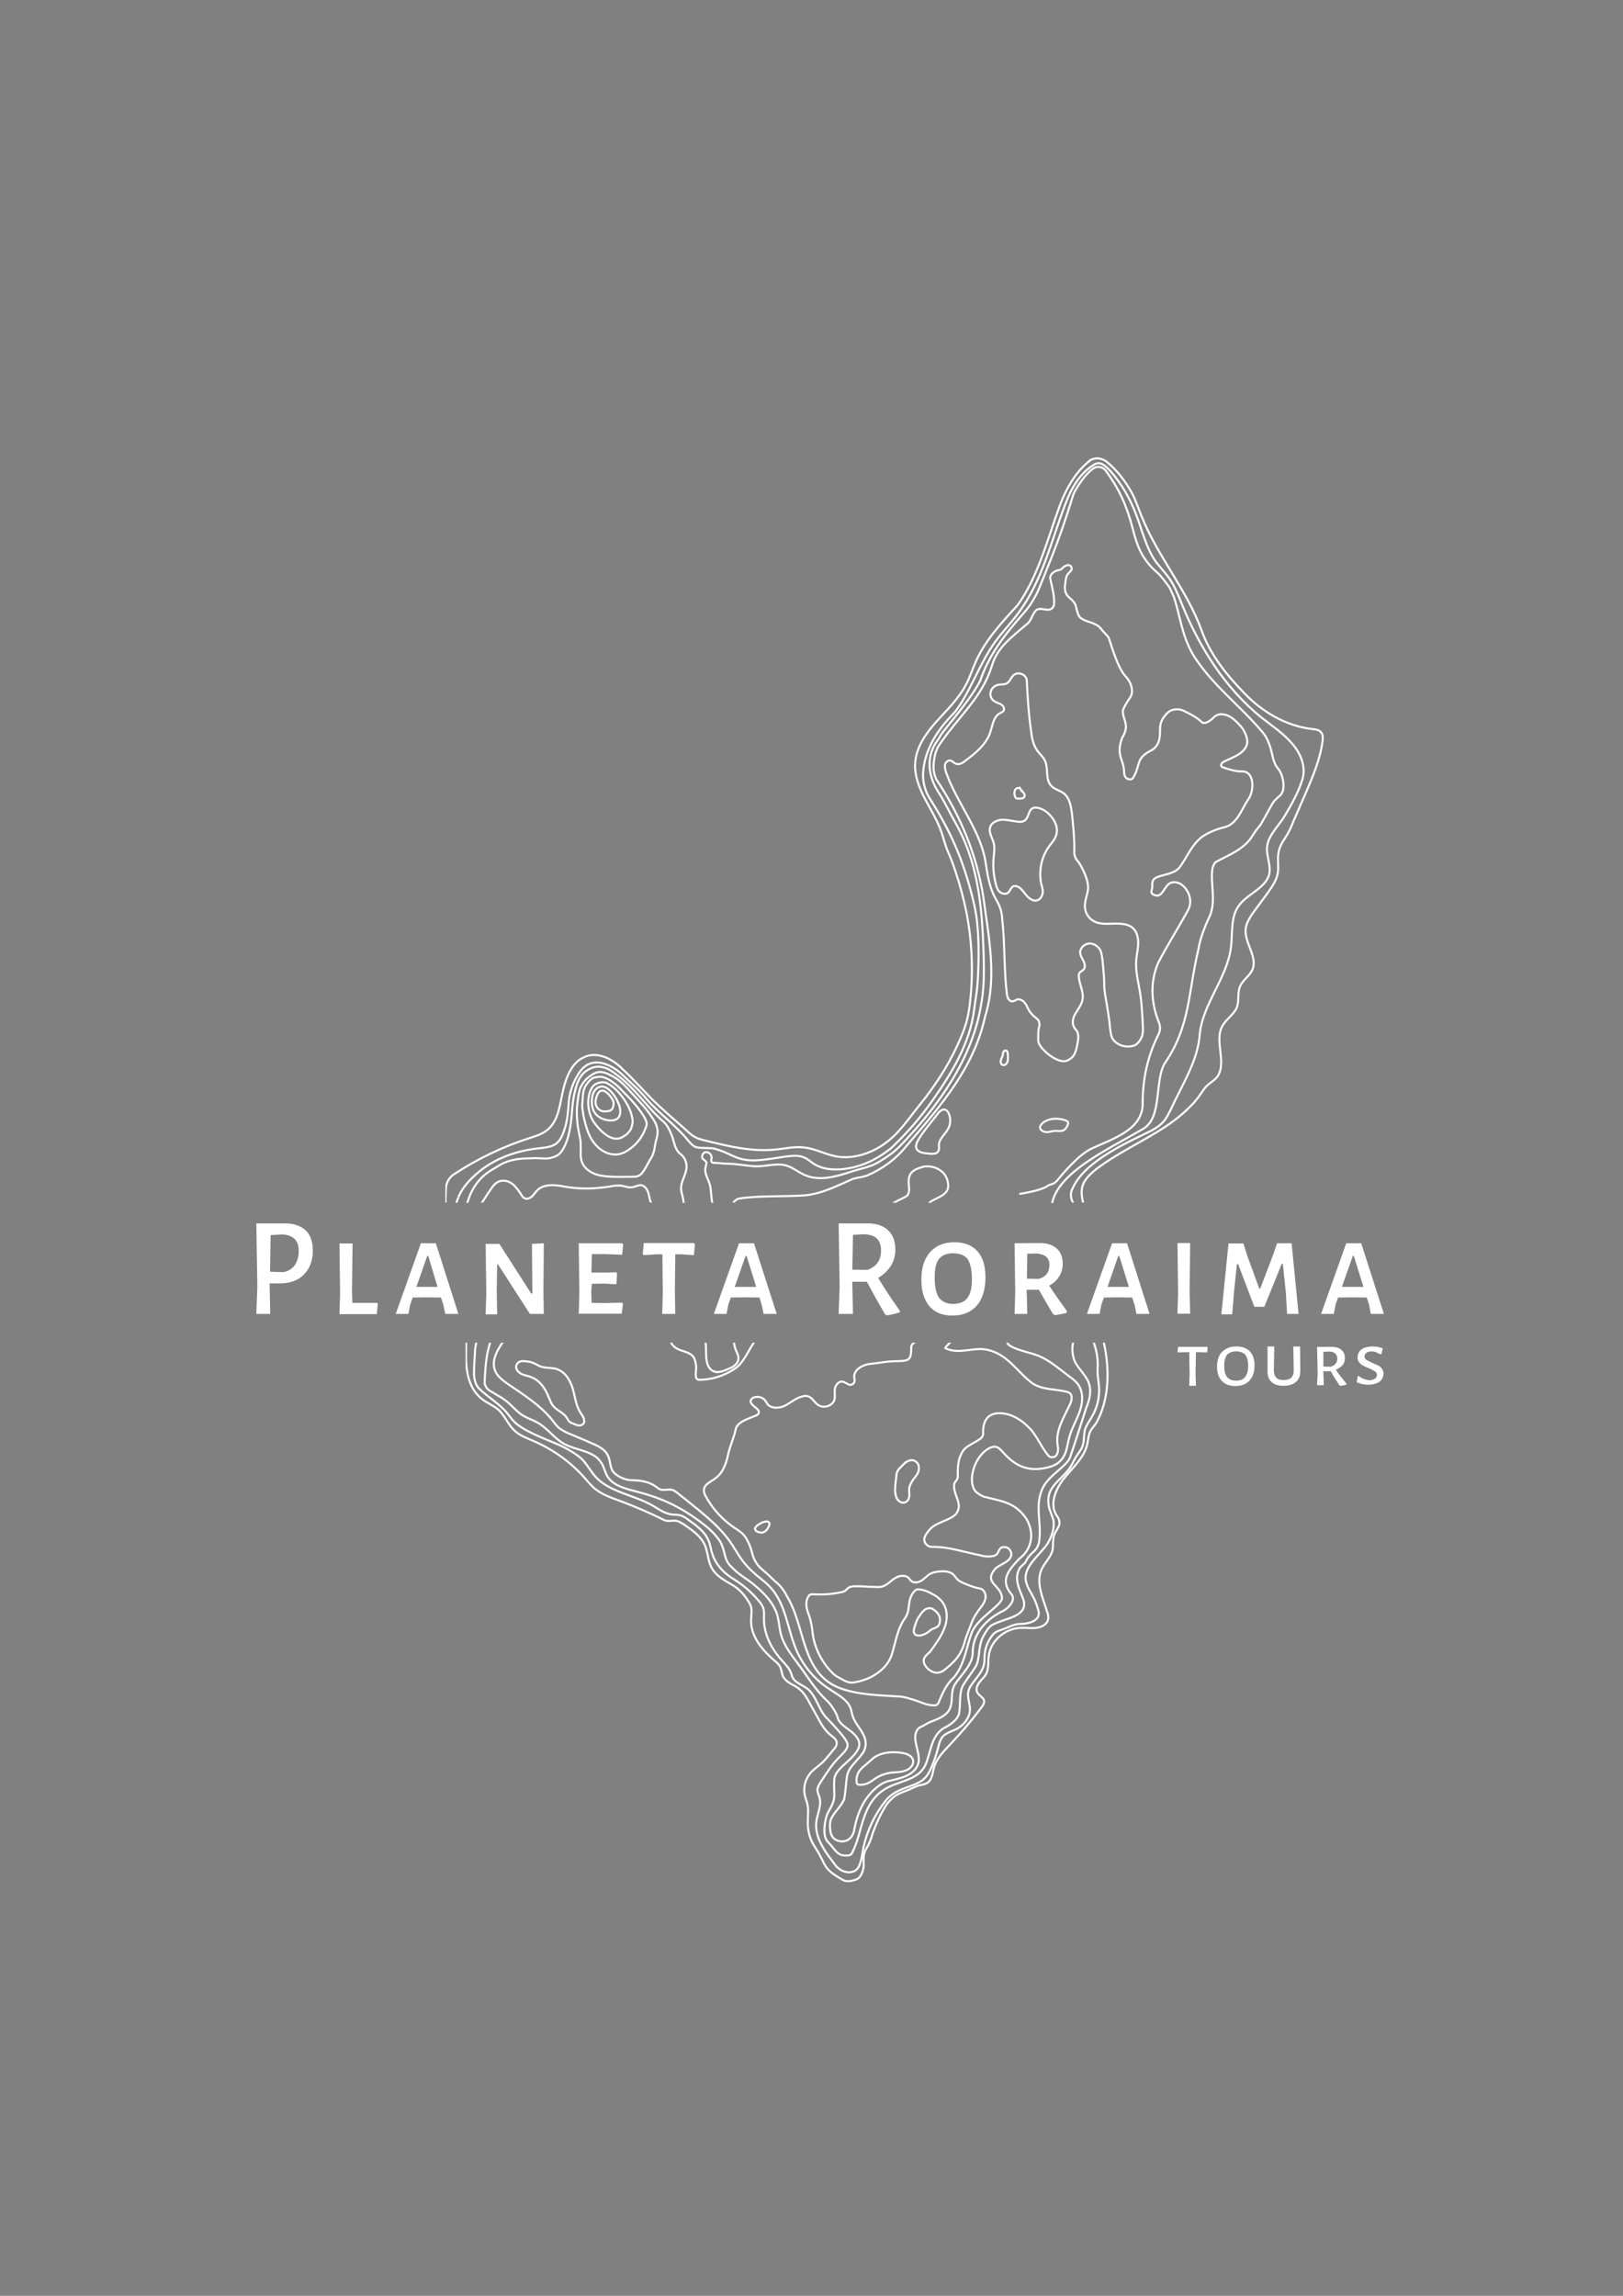 <svg xmlns:xlink="http://www.w3.org/1999/xlink" xmlns="http://www.w3.org/2000/svg" xmlns:svg="http://www.w3.org/2000/svg" width="210mm" height="297mm" viewBox="0 0 210 297" id="svg10529" xml:space="preserve"><rect x="0" y="0" width="210" height="297" fill="#808080" stroke="none"/><defs id="defs10526"><rect id="SVGID_1_" x="393.2" y="170.5" width="140.9" height="211"></rect><rect id="SVGID_00000160875917041422204960000016095113809119015061_" x="340.8" y="17" width="193.3" height="165.6"></rect><rect id="SVGID_00000170266819687756407130000002779941358821031330_" x="213" y="351.1" width="209.7" height="30.3"></rect><rect id="SVGID_00000096030037045261678790000010915636074142213013_" x="112.9" y="57.2" width="336" height="324.1"></rect><rect id="SVGID_00000067936064293482484280000017847429188030462117_" x="393.2" y="87.8" width="127.8" height="293.5"></rect><rect id="SVGID_00000099644160114950523730000010378618018510669708_" x="112.9" y="139.9" width="277.1" height="241.5"></rect><rect id="SVGID_00000103244582738194960130000005206330627397796226_" x="161.1" y="302.6" width="68.8" height="79.3"></rect><rect id="SVGID_00000163762456122324313490000003883544164520528800_" x="112.9" y="17" width="429.2" height="364.3"></rect><rect id="SVGID_00000100353465829913731810000006101131909840497310_" x="112.9" y="363.4" width="60.8" height="18"></rect><rect id="SVGID_00000155839451525788976340000016129083893086436231_" x="112.9" y="354.2" width="28.1" height="27.2"></rect><rect id="SVGID_00000114040743139218778110000002839839624874672530_" x="406.4" y="17" width="135.7" height="364.3"></rect><rect id="SVGID_00000128443523301778198770000004865397666742615225_" x="112.9" y="17" width="329.4" height="364.3"></rect><rect id="SVGID_00000134956233288683732800000006639543625273131425_" x="403.2" y="449.7" width="39.3" height="68"></rect><rect id="SVGID_00000011012392147032947290000007425079952946216889_" x="403.2" y="449.7" width="140.9" height="20.4"></rect><rect id="SVGID_00000029739152100430314660000009732643822697635714_" x="223" y="449.7" width="209.7" height="189.5"></rect><rect id="SVGID_00000000914310481075559260000009324025668047511739_" x="370.4" y="449.7" width="68.8" height="73.9"></rect><rect id="SVGID_00000098914608163193733120000016628431646284946343_" x="122.8" y="449.7" width="336" height="115.4"></rect><rect id="SVGID_00000061435645686437995360000009216308003166272431_" x="131.1" y="449.7" width="65.5" height="53"></rect><rect id="SVGID_00000112592157909367655510000010731675973252938925_" x="122.8" y="449.7" width="277.1" height="121.3"></rect><rect id="SVGID_00000012452271523068783520000005371723631242346424_" x="122.8" y="449.7" width="429.3" height="56"></rect><rect id="SVGID_00000052066960767222830370000012045592531126199479_" x="154.2" y="479" width="285.1" height="234.9"></rect><rect id="SVGID_00000118397351408663766170000002032729675321491098_" x="122.8" y="449.7" width="60.8" height="65"></rect><rect id="SVGID_00000040565374702456915380000002774103519287200922_" x="122.8" y="449.7" width="28.1" height="11.5"></rect><rect id="SVGID_00000137093293126395347550000010638081856933376667_" x="416.4" y="449.7" width="135.9" height="53"></rect><rect id="SVGID_00000015350003739545043860000006629651915352464819_" x="122.8" y="449.7" width="329.5" height="264.3"></rect><rect id="SVGID_00000166662482394612070770000012191345421544358280_" x="520.5" y="287.9" width="53.9" height="107.4"></rect></defs><g id="layer1"><g id="g11191" transform="matrix(0.265,0,0,0.265,27.701,54.529)">	<g id="g10771">		<g id="g10551">			<g id="g10549">				<g id="g10547">					<g id="g10545">						<defs id="defs10536">							<rect id="rect11225" x="393.2" y="170.5" width="140.9" height="211"></rect>						</defs>						<clipPath id="SVGID_00000176722256806257233860000009378656411259388555_">							<use xlink:href="#SVGID_1_" style="overflow:visible" id="use10538"></use>						</clipPath>						<g clip-path="url(#SVGID_00000176722256806257233860000009378656411259388555_)" id="g10543">							<path class="st1" d="m 409.7,390 c -6.4,-19.9 25,-33.5 44.1,-44.8 9.4,-5.6 5.2,-24.2 10.6,-32.2 12.3,-18.2 11.1,-34 16.2,-55.3 0.9,-5.8 3.3,-11.5 5.9,-17.1 2.6,-7.4 0,-14.8 0.9,-22.2 0.2,-0.9 0.5,-1.6 0.9,-2.4 0.3,-0.6 0.9,-1 1.4,-1.3 5.8,-3.1 12.3,-5.6 16.4,-11.1 1.5,-2.2 2.3,-3.7 3.6,-5.2 0.3,-0.4 0.8,-0.9 1.1,-1.3 2.3,-3.8 5.8,-10.6 6.7,-11.7" id="path10541" style="stroke:#ffffff;stroke-opacity:1"></path>						</g>					</g>				</g>			</g>		</g>		<path class="st1" d="m 517.4,185.6 c 0.3,-0.6 2.4,-2.4 2.7,-2.7 0.5,-0.4 0.9,-0.7 1.4,-1.8 1.4,-2.8 0.5,-8.6 -2,-11.7" id="path10553" style="stroke:#ffffff;stroke-opacity:1"></path>		<g id="g10571">			<g id="g10569">				<g id="g10567">					<g id="g10565">						<defs id="defs10556">							<rect id="rect11237" x="340.8" y="17" width="193.3" height="165.6"></rect>						</defs>						<clipPath id="SVGID_00000152247657429569211220000001122252334630095270_">							<use xlink:href="#SVGID_00000160875917041422204960000016095113809119015061_" style="overflow:visible" id="use10558"></use>						</clipPath>						<g clip-path="url(#SVGID_00000152247657429569211220000001122252334630095270_)" id="g10563">							<path class="st1" d="m 519.5,169.5 c -2.7,-3.3 -2.6,-7.2 -4.1,-11.4 -0.8,-2.4 -2.1,-5 -3.8,-6.8 -11.1,-13.1 -23.8,-22.2 -33.2,-36.8 -5.8,-9.5 -6.4,-18.3 -9.7,-28.7 -0.3,-0.7 -1.7,-3.8 -2.1,-4.6 -1.4,-2.1 -4.1,-5.6 -5.5,-6.9 -7.6,-6.5 -10.2,-12.4 -12.7,-22.5 -2.9,-10.9 -6.5,-18.9 -13,-27.8 -1.5,-1.9 -4.2,-2.5 -6.2,-1 -3.2,2.2 -6.5,6.9 -8.5,10.3 -0.6,1 -1.1,2.1 -1.4,3.1 -5.8,18.8 -9.1,26.9 -16.7,45.6 -1.4,3.3 -4.2,8 -6.5,10.6 -10.9,12.4 -17.7,21.4 -22.1,34.1 -0.2,0.3 -0.3,0.6 -0.5,0.9 -5.2,9.7 -18.5,24.4 -18.9,25.9" id="path10561" style="stroke:#ffffff;stroke-opacity:1"></path>						</g>					</g>				</g>			</g>		</g>		<g id="g10589">			<g id="g10587">				<g id="g10585">					<g id="g10583">						<defs id="defs10574">							<rect id="rect11248" x="213" y="351.1" width="209.7" height="30.3"></rect>						</defs>						<clipPath id="SVGID_00000163062300130858121740000002079333833253204375_">							<use xlink:href="#SVGID_00000170266819687756407130000002779941358821031330_" style="overflow:visible" id="use10576"></use>						</clipPath>						<g clip-path="url(#SVGID_00000163062300130858121740000002079333833253204375_)" id="g10581">							<path class="st1" d="m 252.4,486.5 c 1.5,6.1 6.2,9.5 10.5,14.3 3.3,2.5 5.2,4.9 6.8,8.1 9.4,15.5 6.8,39.3 26.4,46.7 9.4,3.3 19.6,3.3 29.7,4.1 3.8,0.7 7.6,2.1 11.4,3.5 0.8,0.3 1.7,0.4 2.6,0.6 1.7,0.1 3,0.6 3.9,-0.9 1.8,-4.1 3.3,-9 7.6,-13.1 5.2,-6.5 5.9,-14.8 8.5,-22.2 2.6,-7.7 14.9,-14 14.9,-17.9 v 0 c -0.2,-6.4 -8.8,-7.2 -3.8,-14 1.7,-2.5 5.9,-3.3 7.6,-5.8 1.2,-1.8 0.8,-3.1 0,-4.4 -0.5,-0.9 -1.4,-1.3 -2.4,-1.3 h -0.9 c -1.2,0.6 -2.1,2.1 -2.7,3.1 -0.5,0.6 -1.1,1 -1.8,1.2 -2.1,0.4 -4.4,0.4 -6.5,-0.3 -7.7,-1.5 -15.6,-4.4 -23.4,-4.3 -2.6,0 -4.5,-2.4 -3.8,-4.7 0.6,-1.9 2.1,-3.7 3.5,-5 4.2,-3.3 11.1,-4.1 12.7,-8.1 2.6,-4.1 -2.6,-9 -1.7,-13.9 0,-0.9 1.7,-2.5 1.7,-3.3 0,-4.1 0,-8.1 1.7,-11.5 1.7,-4.1 4.9,-4.6 9.3,-7.7 0.6,-0.4 0.9,-0.7 0.9,-1.3 -0.2,-5 1.7,-10.6 6.8,-11.5 6.8,-0.9 12.7,3.3 17,8.1 3.3,4.1 5.2,9 8.5,13.1 0.9,0.9 1.7,0.9 2.6,0.9 2.6,-1.6 2.6,-4.1 1.7,-6.5 -0.9,-7.4 3.3,-13.9 5.9,-19.6 0.9,-1.6 2.6,-4.9 -0.9,-6.5 -5.9,-1.6 -11.8,-0.9 -17,-4.1 -7.6,-5.8 -12,-14.6 -22.1,-17.1 -6.8,-1.6 -13.6,2.5 -20.5,-0.9 -0.9,0 1.7,-2.5 2.6,-3.3 3.3,-2.5 10.2,-3.3 8.5,-9.9 -0.8,-4.4 -5,-7.5 -10.2,-7.5 -1.1,0 -1.967,0.233 -3,0.6 -2.3,0.7 -4.9,1.8 -5.6,4.6 -0.9,3.3 0.9,6.5 -0.9,9 -1.7,1.6 -8.2,3.3 -8.2,5.9 0,7.7 -1.4,7.1 -9.1,7.4 -3.8,0.1 -6.8,0.9 -10.6,1.3 -4.2,0.4 -9.1,3.3 -8,7.8 0.2,0.9 0,1.8 -0.6,2.4 -2,1.8 -3.3,-0.6 -5.2,-1 -2,-0.3 -3.5,1.8 -3.8,3.7 -0.2,1.9 0.3,4 -0.3,5.8 -1.1,3 -5.5,4.3 -8,2.4 -1.7,-1.3 -2.6,-3.5 -4.7,-4.3 -0.9,-0.3 -1.8,-0.3 -2.7,0 -3,0.7 -5.5,3 -8.2,4.4 -2.7,1.5 -6.7,2.1 -8.6,-0.3 -0.6,-0.7 -0.9,-1.6 -1.5,-2.2 -1.4,-1.8 -4.2,-2.2 -6.1,-0.9 -2.4,2.1 0.9,4 2.6,5.6 0.9,0.9 0.8,2.4 -0.5,3 -3.2,1.5 -9.3,3 -10.2,6.9 -0.9,4.4 -2.9,8.6 -3.8,13.1 -0.9,4.4 -2.6,9.2 -6.4,12 -2.4,1.8 -6.1,3.1 -5.2,7.1 0.2,0.6 0.3,1 0.6,1.6 3.5,6.8 8.8,12.7 15.3,17 2.3,1.5 3.8,2.7 5.2,5.6 0.9,1.1 1.6,3.1 1.9,4.4 z" id="path10579" style="opacity:0.97;stroke:#ffffff;stroke-opacity:1"></path>						</g>					</g>				</g>			</g>		</g>		<path class="st1" d="m 402.4,302.4 c 0.2,3.5 9.7,11.8 14.3,9.5 1.4,-0.7 2.7,-1.6 3.3,-3 0.8,-1.3 1.1,-3 1.4,-4.4 0.5,-2.5 1.1,-5.2 -0.3,-7.2 -0.5,-0.6 -0.9,-1 -1.2,-1.6 -1.2,-2.1 -0.5,-4.9 0.8,-6.9 1.2,-2.1 2.9,-4.1 3.3,-6.5 0.8,-4 -1.8,-7.8 -1.8,-11.8 0,-0.4 0,-0.7 0.2,-1 0.3,-0.9 1.4,-1.2 2,-1.8 1.1,-1 0.8,-2.8 0.2,-4.1 -0.6,-1.3 -1.5,-2.5 -1.7,-4 -0.3,-2.2 1.7,-4.3 3.8,-4.7 2.3,-0.4 4.5,0.9 5.8,2.8 0.8,1.3 0.9,3 1.2,4.6 0.3,3 0.6,5.9 0.8,8.9 0.2,2.2 0,4.4 0.3,6.6 0.3,2.5 0.8,5 1.2,7.5 0.6,3.7 1.2,7.4 1.5,11.1 0.2,1.3 0.3,2.8 0.8,4.1 1.5,3.5 6.1,5.3 10,4.4 1.4,-0.3 2,-0.6 3.5,-2.4 1.7,-2.4 1.8,-4.3 1.7,-7.1 -0.3,-5.6 -0.5,-11.2 -1.4,-16.7 -0.9,-5.5 -2.4,-10.9 -1.8,-16.4 0.3,-2.7 0.9,-5.2 0.9,-7.8 0,-2.6 -0.6,-5.5 -2.6,-7.2 -2.3,-2.1 -5.8,-2.2 -8.8,-2.2 -3.2,0.1 -6.4,0.4 -9.3,-0.7 -3,-1.2 -5.2,-4.1 -5.3,-7.4 -0.2,-3 1.2,-5.8 1.5,-8.6 0.2,-2.5 -0.5,-4.9 -1.4,-7.2 -1.1,-2.5 -2.3,-5.2 -4.1,-7.2 -0.8,-1 -1.2,-2.4 -1.2,-3.7 0.2,-6.2 -0.5,-12.4 -1.1,-18.6 -0.5,-3.8 -1.1,-8 -4.2,-10.3 -1.8,-1.3 -4.2,-1.8 -5.8,-3.4 -3.2,-3.1 -1.4,-8.4 -3.2,-12.4 -0.9,-1.9 -2.6,-3.3 -3.8,-5 -2,-2.8 -2.6,-6.2 -3,-9.5 -1.2,-8.4 -1.7,-16.4 -2.1,-24.8 -0.2,-2.8 -4.2,-4.4 -6.4,-2.5 -1.4,1.2 -1.8,3.3 -3.5,4.1 -1.2,0.6 -2.7,0.4 -3.9,0.6 -1.8,0.3 -3.5,1.8 -3.8,3.5 -0.5,1.8 0.3,3.8 2,4.7 0.9,0.6 2.3,0.9 3.2,1.5 0.9,0.6 1.7,1.9 1.1,3 -0.5,0.6 -1.2,0.9 -1.8,1.2 -3.3,1.8 -3.6,6.2 -4.9,9.8 -2,5.6 -7.1,9.8 -12,13.4 -1.2,1 -2.9,2.1 -4.5,1.5 -1.1,-0.4 -1.7,-1.3 -2.7,-1.6 -1.2,-0.3 -2.6,0.9 -2.7,2.1 -0.3,1.2 0.2,2.5 0.5,3.7 5.5,15.4 17.1,28.5 19.4,44.5 0.8,5.3 1.7,10.9 4.1,15.8 0.9,1.8 2,3.4 2.7,5.3 0.8,1.9 1.1,4 1.2,5.9 1.4,12.3 0.8,24.5 2.3,36.8 0.2,0.9 0.3,1.6 0.8,2.4 0.5,0.7 1.4,1.3 2.3,1 0.6,-0.1 0.9,-0.4 1.5,-0.7 1.4,-0.6 2.9,0.1 3.9,1.2 0.9,1 1.5,2.4 2.1,3.7 0.8,1.3 1.8,2.5 3,3.5 0.8,0.6 1.7,1.2 2,2.1 0.3,0.6 0.3,1.3 0.3,2.1 -0.7,2.1 -0.6,4.7 -0.6,7.5" id="path10591" style="stroke:#ffffff;stroke-opacity:1"></path>		<path class="st1" d="m 402.3,188.6 c -6.5,-1.3 -2.7,7.5 -9.6,6.8 -2.6,-0.3 -5.2,-1 -7.7,-1 -2.6,0.1 -5.5,1.3 -6.1,3.8 -0.8,2.5 1.2,5.2 1.8,7.7 0.5,2.1 0.2,4.1 0,6.2 -0.5,4.4 -0.2,9 0.9,13.3 0.3,1.5 0.8,3 1.8,4.1 1.1,1 3,1.5 4.2,0.6 1.2,-0.9 1.5,-3 2.9,-3.3 0.5,-0.1 1.1,0 1.5,0.1 2,0.7 3.2,2.7 4.5,4.3 1.4,1.6 3.5,3.3 5.5,2.5 1.5,-0.4 2.4,-2.2 2.6,-3.7 0.2,-1.6 -0.5,-3.1 -0.8,-4.6 -1.2,-6.2 0.2,-12.9 3.9,-18 1.4,-1.9 3.2,-3.7 3.6,-6.1 1.4,-5.1 -4,-11.7 -9,-12.7 z" id="path10593" style="stroke:#ffffff;stroke-opacity:1"></path>		<path class="st1" d="m 393.7,179.4 c -0.3,-0.5 -0.8,-0.6 -1.6,-0.4 -0.7,0.2 -1.1,0.9 -1.2,1.5 -0.2,0.6 -0.2,1.3 0,1.9 0.2,0.7 0.3,1.5 1.1,1.6 0.3,0.1 0.6,0.1 0.8,0.1 0.6,0 1.2,0 1.7,-0.1 0.6,-0.1 1.1,-0.6 1.2,-1 0.3,-0.7 -0.2,-1.5 -0.8,-2.1 -0.5,-0.8 -0.8,-0.9 -1.2,-1.5 z" id="path10595" style="stroke:#ffffff;stroke-opacity:1"></path>		<g id="g10613">			<g id="g10611">				<g id="g10609">					<g id="g10607">						<defs id="defs10598">							<rect id="rect11262" x="112.9" y="57.2" width="336" height="324.1"></rect>						</defs>						<clipPath id="SVGID_00000132801012269581719250000007481421493594362294_">							<use xlink:href="#SVGID_00000096030037045261678790000010915636074142213013_" style="overflow:visible" id="use10600"></use>						</clipPath>						<g clip-path="url(#SVGID_00000132801012269581719250000007481421493594362294_)" id="g10605">							<path class="st1" d="m 433,101.2 c -0.8,-1.2 -1.8,-1.8 -3.2,-2.4 -2.4,-1.2 -5.8,-1.5 -7.4,-3.7 -0.8,-1 -1.4,-4.4 -1.8,-5.5 -1.4,-3.3 -4.2,-3.4 -5,-6.8 -0.3,-1.3 -0.2,-2.5 0,-3.8 0.2,-1.6 0.3,-3.4 1.4,-4.7 0.6,-0.7 1.5,-1.3 1.7,-2.2 0.3,-1.2 -0.9,-2.4 -2.3,-1.9 -2.4,0.7 -2,2.1 -4.1,2.4 -1.1,0.1 -2.6,0.9 -3.3,1.8 -0.9,1.2 -0.9,1.9 -0.6,3 0.8,3.5 2.1,8.3 1.7,12 -0.2,1.6 -1.7,2.7 -3.3,2.5 -1.5,-0.1 -4.1,-1 -5.5,0.3 -1.7,1.6 -2.4,5.2 -4.2,6.5 -7.6,6.5 -14.7,11.5 -17.3,20.5 -4.9,15.8 -16.1,24.4 -25.8,38.8 -0.7,1 -1.2,2.2 -1.6,3.3 -1.3,4.6 -1.8,9.3 0.3,13.5 12,18 19.6,36.8 22.9,57.3 2.6,19.6 6.8,39.3 0.9,58.2 -5.4,24.8 -20.6,42.5 -38.4,63.3 -5.2,6.5 -11.8,11.3 -19.3,14.5 -2.6,0.9 -4.2,0.9 -6.8,1.6 -7.6,3.3 -15.3,7.4 -23.8,8.1 -10.6,0.7 -21.2,0 -31.7,1.5 -0.9,0.1 -1.8,0.7 -2.6,1.6 -2.7,4 -4.5,8.9 -8.2,12.4 -5.2,4.1 -12,6.5 -18.7,6.5 -2.6,0 -1.5,-3.8 -1.5,-6.4 -0.2,-1.9 -0.5,-4.3 -1.8,-5.6 -1.3,-1.3 -3.2,-1.9 -5,-2.7 -1.8,-0.7 -3.6,-1.5 -4.9,-3 -1.1,-1.5 -1.2,-3.5 -1.7,-5.3 -0.5,-1.8 -1.7,-3.7 -3.6,-4 -1.5,-0.1 -2.9,0.9 -4.4,1 -1.7,0.3 -3.3,-0.4 -5,-0.7 -2,-0.3 -4.1,0 -6.1,0.4 -6.7,1 -13.3,1.3 -20,0.3 -2.6,-0.4 -5.2,-1 -7.9,-1 -2.6,0 -5.5,0.6 -7.3,2.5 -0.9,0.9 -1.7,2.2 -2.7,3.1 -1,0.9 -2.7,1.5 -3.8,0.6 -0.5,-0.3 -0.8,-0.7 -1.1,-1.2 -1.2,-1.9 -2.6,-4 -4.4,-5.5 -1.8,-1.5 -4.5,-2.2 -6.7,-1.3 -1.8,0.7 -3.2,2.5 -4.2,4.1 -1.1,1.6 -2.3,3.4 -3.3,5 -3.2,4.6 -6.4,10.2 -4.2,15.4 1.2,2.8 3.9,4.9 6.5,6.6 7.6,5.3 15.5,10.5 21.1,17.7 1.2,1.6 2.4,3.3 3.9,4.6 1.5,1.3 3.5,2.1 5.3,3 3.2,1.3 6.4,2.7 9.4,4.1 3.5,1.5 7.3,3.3 8.8,6.6 1.4,3 0.8,6.8 3.3,8.9 2.1,1.8 4.9,3.3 7.6,3.4 3.2,0.1 8.5,0 13.3,4 2.4,2.1 5.2,-0.1 8,1.5 1.5,0.9 4.2,3.4 5.6,4.4 9.1,7.5 18.7,14.8 24.1,25.1" id="path10603" style="stroke:#ffffff;stroke-opacity:1"></path>						</g>					</g>				</g>			</g>		</g>		<g id="g10631">			<g id="g10629">				<g id="g10627">					<g id="g10625">						<defs id="defs10616">							<rect id="rect11273" x="393.2" y="87.8" width="127.8" height="293.5"></rect>						</defs>						<clipPath id="SVGID_00000150097225309370103750000015029665430740471983_">							<use xlink:href="#SVGID_00000067936064293482484280000017847429188030462117_" style="overflow:visible" id="use10618"></use>						</clipPath>						<g clip-path="url(#SVGID_00000150097225309370103750000015029665430740471983_)" id="g10623">							<path class="st1" d="m 432.5,100.5 c 0.6,0.9 2.2,2.6 3.3,3.8 0.8,0.7 1.2,1.6 1.5,2.7 1.1,3.3 3.9,12.9 7.4,17 2.1,2.1 3.5,4.9 3.5,7.7 0,1 -0.3,2.1 -0.9,3 -1.4,2.1 -2.7,4 -3.5,6.1 -0.6,2.5 1.7,5.8 1.4,8.6 -0.3,3.1 -1.8,4.6 -2.1,5.8 -2.7,8 1.2,10.2 1.2,15.7 0,1.9 0.8,3.8 2.9,3.8 1.1,0 1.4,-0.4 2.1,-1.8 3,-5.5 0.8,-8.6 8.2,-12.3 0.9,-0.4 1.5,-1 2.1,-1.6 2.9,-3.3 2,-7.2 2.4,-10.6 0.2,-1.2 0.6,-2.2 1.2,-3.3 2,-3 3.6,-4.6 7,-4.6 1.2,0 2.3,0.3 3.2,0.7 3.3,1.6 6.7,3.4 8.9,5.6 1.5,1.2 4.2,-0.7 5.8,-2.4 0.9,-0.9 2.3,-1.5 3.6,-1.5 4.1,0 7.1,3 10.2,6.6 1.7,2.5 3.2,5.9 2.3,8.4 -1.5,4.6 -7.3,6.1 -11.4,8.3 -0.6,0.3 -1.1,0.9 -1.1,1.6 0,0.3 0.2,0.7 0.5,0.9 0.3,0.1 6.1,2.2 8.9,2.1 7,-0.7 6.8,9 4.2,13.1 -3.2,4.6 -4.9,10.5 -9.7,13.3 -0.8,0.4 -1.7,0.7 -2.4,0.9 -3.9,0.9 -7.7,2.5 -10.9,4.7 -5,4 -6.8,9 -10.2,13.9 -2.4,4.1 -7.6,4.1 -11.8,5.8 -3.5,1.6 -1.5,4 -2.6,6.5 -0.5,1.5 1.2,2.2 2.3,2.4 0.8,0.1 1.5,-0.1 2.1,-0.6 2.4,-2.1 2.9,-5.9 6.7,-5.9 3.3,0 5.9,2.8 7.1,5.8 1.1,2.7 0.9,5.8 -0.5,8.1 -4.7,8.6 -9.9,16.7 -14.4,25.4 -4.1,9.5 -3.5,19.6 0.3,29.1 0.8,1.9 0.8,4 -0.2,5.9 -5.5,11.1 -7.7,22 -7.7,33.8 0,13.1 -15.3,17.3 -25.5,22.2 -6.5,3.4 -14.1,12.7 -16.4,15.5 -0.6,0.7 -1.5,1.3 -2.4,1.6 -0.8,0.3 -1.4,0.3 -1.9,0.7 -2.4,2 -10.8,3.8 -16.7,4.4 -2.3,0.1 -4.7,0.4 -6.8,-0.6 -0.9,-0.4 -1.8,-1 -2.7,-1.5 -0.9,-0.4 -2.1,-0.6 -3,0 -1.2,0.7 -1.4,2.5 -1.2,4.1 0,1 0.2,2.1 0.8,3 0.5,0.6 1.2,1 1.8,1.3 4.2,2.1 9.1,2.8 13.5,4.7 5.5,2.5 9.9,6.6 14.6,10.2 1.4,1 2.7,2.1 3.8,3.3 3,3.7 2.9,9 1.5,13.4 -1.4,4.6 -3.9,8.7 -5.2,13.1 -0.8,2.7 -1.1,5.6 -2,8.3 -0.9,2.7 -2.7,5.3 -5.5,6.2" id="path10621" style="stroke:#ffffff;stroke-opacity:1"></path>						</g>					</g>				</g>			</g>		</g>		<path class="st1" d="m 343.4,351.5 c -0.5,1 -0.9,2.2 -0.5,3.4 0.6,1.3 2.1,1.9 3.6,2.2 1.2,0.1 2.4,0.3 3.6,0.4 1.4,0 2.9,-0.1 3.5,-1.3 0.6,-0.9 0.3,-2.1 0.3,-3.1 0.2,-3.4 3.8,-5.6 5,-8.9 1.7,-4 -0.9,-12 -5.5,-6.4 -3.2,4.4 -7.6,9.1 -10,13.7 z" id="path10633" style="stroke:#ffffff;stroke-opacity:1"></path>		<path class="st1" d="m 387.1,307.3 c -0.5,-0.5 -1.4,-0.1 -1.6,0.3 -0.3,0.5 -0.3,1.2 -0.5,1.9 -0.2,0.9 -0.8,1.6 -0.9,2.5 -0.2,0.9 0.3,2.1 1.2,2.2 0.5,0 0.9,-0.1 1.2,-0.4 0.8,-0.6 1.1,-1.6 1.1,-2.5 0,-0.9 0.117,-1.589 -0.083,-2.589 -0.055,-0.428 -0.053,-1.062 -0.432,-1.427" id="path10635" style="stroke:#ffffff;stroke-opacity:1"></path>		<g id="g10653">			<g id="g10651">				<g id="g10649">					<g id="g10647">						<defs id="defs10638">							<rect id="rect11286" x="112.9" y="139.9" width="277.1" height="241.5"></rect>						</defs>						<clipPath id="SVGID_00000112619657491862700070000003028738623015951793_">							<use xlink:href="#SVGID_00000099644160114950523730000010378618018510669708_" style="overflow:visible" id="use10640"></use>						</clipPath>						<g clip-path="url(#SVGID_00000112619657491862700070000003028738623015951793_)" id="g10645">							<path class="st1" d="m 354.8,153.2 c -0.2,0.4 -0.4,0.5 -0.6,1 -0.3,0.4 -0.6,1 -0.9,1.4 -5.6,7.4 -5,16.9 0.2,25.1 1.1,1.6 2.1,3.4 3,5 5.6,10.8 7,12.3 10,19.4 7,16.4 8.5,35 9.1,51.1 0.6,14.5 0.2,21.6 -1.2,29.1 -4.4,26 -20.8,49.1 -39.7,68.6 -2.7,2.8 -6.2,5.2 -9.5,7.2 -4.1,2.7 -9.1,3.5 -13.8,5 -7.4,2.5 -15.8,4.9 -22.9,1.8 -3,-1.3 -5.6,-3.5 -8.8,-4.6 -4.9,-1.5 -10,0.4 -15,0.3 -4.5,-0.1 -8.5,-1.2 -14.4,-1.3 -2.3,0 -3.6,-0.4 -6.1,-0.4 -0.5,0 -0.8,0 -1.1,-0.3 -0.6,-0.6 -0.3,-1.2 -0.2,-1.8 0.3,-1.6 -1.2,-3.4 -2.9,-3.1 -0.9,0.1 -1.5,0.9 -1.7,1.8 -0.3,1.8 1.4,1.9 2,3 0.3,0.7 -0.2,1.6 -0.3,2.5 -0.8,2.8 1.1,5.5 2,8.3 0.9,3.3 0.5,6.8 1.5,10 0.9,2.7 3,5.3 0.3,8.3 -0.8,0.9 -1.8,1.5 -2.9,2.1 -2.4,1 -5.6,2.7 -8.2,1.5 -1.4,-0.7 -2.3,-2.1 -2.7,-3.5 -1.2,-3.8 -0.2,-8 -1.1,-11.8 -0.3,-1.3 -0.8,-2.8 -0.9,-4.1 -0.2,-3.1 1.7,-5.9 2.4,-8.9 0.8,-2.7 0,-6.1 -2.3,-8 -0.2,-0.1 -0.9,-0.7 -1.1,-0.9 -2.1,-2.2 -2.4,-5.5 -3.5,-8.4 -0.9,-2.4 -2.3,-5.3 -4.2,-6.9 -8.3,-7.2 -14,-16.7 -23.4,-23.3 -1.5,-1.2 -3.9,-2.7 -5.8,-3.1 -3.2,-0.9 -5.9,0 -8.5,1.8 -2.6,1.8 -4.2,5.2 -5,8.3 -0.9,3.3 -1.4,6.2 -1.7,9.6 -0.3,3.8 -0.6,7.8 -1.4,11.5 -0.6,3 -1.5,5.8 -2.9,8.3 -0.6,1.2 -1.5,2.4 -2.7,3.3 -1.4,0.9 -3,1.3 -4.5,1.6 -0.8,0.1 -1.4,0.1 -2.1,0.1 -2.3,-0.1 -4.7,-0.3 -7,-0.1 -3.9,0 -8,0.4 -11.7,1.8 -2,0.7 -3.8,1.9 -5.6,3 -1.7,1 -3.5,2.1 -5,3.4 -4.1,3.4 -6.7,8.1 -8.2,13 -1.5,4.9 -2,10.2 -2.3,15.2 0,0.9 -0.2,3.1 -0.2,4.1 0,1.8 0.9,3.3 2.4,4.1 3.5,2.2 7,4 9.9,6.8 2.3,2.1 4.2,4.4 6.8,6.1 2.1,1.3 4.4,2.1 6.5,3.3 5,3 8.2,8 13.2,10.8 5.8,3.3 13.8,3.4 17.6,8.7 1.7,2.4 2,5.2 3.5,7.5 3,4.7 9.3,6.2 14.9,7.7 13,3.5 22.7,8.7 33.1,17.3 2.3,1.9 6.2,6.1 7.4,8.7 2.1,4.7 1.2,7.5 4.2,11.1" id="path10643" style="stroke:#ffffff;stroke-opacity:1"></path>						</g>					</g>				</g>			</g>		</g>		<path class="st1" d="m 186.8,329.5 c -0.5,1.3 -0.8,3 -0.3,4.3 0.6,1.8 2.4,3.1 4.4,3 2,-0.1 3.4,-0.3 3.9,-2.2 0.2,-0.4 0.4,-2.1 0.2,-2.5 -0.2,-0.4 -0.3,-0.9 -0.6,-1.3 -1.9,-3.2 -5.8,-6.8 -7.6,-1.3 z" id="path10655" style="stroke:#ffffff;stroke-opacity:1"></path>		<path class="st1" d="m 185.9,337.5 c 1.5,2.2 4.4,3.5 7.1,3.7 1.4,0.1 3,-0.1 4.1,-1 1.2,-1.2 1.4,-3 1.1,-4.6 0,-2.5 -4.7,-11.7 -9.4,-10.9 -5.2,0.8 -5.2,9.8 -2.9,12.8 z" id="path10657" style="stroke:#ffffff;stroke-opacity:1"></path>		<path class="st1" d="m 192,323.1 c 0.2,0.1 0.5,0.3 0.7,0.4 0.5,0.3 0.2,0.1 0.7,0.4 0.8,0.6 1.7,1.2 2.4,1.9 0.8,0.7 1.5,1.5 2.3,2.4 0.8,0.9 1.5,1.8 2.1,2.7 0.6,0.9 1.2,1.9 1.8,3 0.6,1 0.9,2.1 1.4,3.1 0.3,1 0.6,2.1 0.8,3.1 0.2,1 0.2,1.9 0,3 -0.2,1 -0.5,1.9 -0.9,2.7 -0.6,0.9 -1.2,1.6 -2.1,2.4 -0.6,0.4 -1.4,0.9 -2.1,1.3 -4.9,2.4 -10,-2.7 -12.9,-6.4 -3.3,-4.1 -4.5,-10.6 -2.7,-15.8 0.5,-1.5 1.4,-3 2.7,-3.8 0.6,-0.3 1.2,-0.6 1.8,-0.7 0.8,-0.1 1.6,-0.4 2.4,-0.2 0.4,0.1 0.6,0 1.3,0.3 z" id="path10659" style="stroke:#ffffff;stroke-opacity:1"></path>		<path class="st1" d="m 181.5,324.1 c -1.5,2.5 -1.4,4.9 -1.6,7.7 -0.2,1.3 -0.2,2.7 0,4 0.2,1.8 0.5,3.5 0.9,5.2 1.1,4.3 2.4,8.7 5.5,12.1 2.9,3.4 7.7,5.6 12.1,4.4 1.4,-0.4 2.7,-1 3.9,-1.9 3.8,-2.5 6.8,-6.2 8.3,-10.5 0.5,-1 0.8,-2.1 0.5,-3.1 -0.2,-0.7 -0.5,-1.5 -0.9,-2.2 -2.9,-4.9 -6.8,-9 -10.8,-13 -1.5,-1.6 -3.2,-3.3 -4.9,-4.4 -1.8,-1.3 -4.4,-2.8 -6.7,-2.5 -2.4,0.3 -2.8,0.4 -4.4,1.8 l -1.1,1.3 z" id="path10661" style="stroke:#ffffff;stroke-opacity:1"></path>		<g id="g10679">			<g id="g10677">				<g id="g10675">					<g id="g10673">						<defs id="defs10664">							<rect id="rect11301" x="161.1" y="302.6" width="68.8" height="79.3"></rect>						</defs>						<clipPath id="SVGID_00000148630191905603151560000010446608219929109681_">							<use xlink:href="#SVGID_00000103244582738194960130000005206330627397796226_" style="overflow:visible" id="use10666"></use>						</clipPath>						<g clip-path="url(#SVGID_00000148630191905603151560000010446608219929109681_)" id="g10671">							<path class="st1" d="m 178.9,325.1 c -0.8,1.6 -1.7,7.7 -1.8,11.7 0,2.2 0.2,5.2 0.5,7.4 0.5,3.3 1.4,5.8 1.4,9 0.2,3.1 -0.5,6.2 0.9,9 1.1,2.2 3,3.8 5.5,4.9 2.3,1 4.9,1.3 7.4,1.5 3.8,0.3 7.7,0.1 11.5,0.1 1.1,0 2.1,0 3.2,-0.6 1.2,-0.6 2,-1.9 2.7,-3 0.9,-1.5 1.7,-3 2.6,-4.6 0.8,-1.2 1.5,-2.5 1.8,-3.8 0.5,-1.3 0.5,-2.7 0.8,-4 0.3,-1.8 1.1,-3.5 1.1,-5.3 0.2,-1.6 -0.3,-3.3 -0.9,-4.7 -0.6,-1.3 -1.4,-2.5 -2.3,-3.8 -2.7,-4 -6.4,-7.7 -9.7,-11.4 -3,-3.3 -5.8,-6.4 -9.9,-8.3 -1.7,-0.9 -3.9,-1.9 -5.8,-1.6 -1.7,0.1 -3.5,1.3 -4.7,2.2 -1.9,1.4 -3.3,3.2 -4.3,5.3 z" id="path10669" style="stroke:#ffffff;stroke-opacity:1"></path>						</g>					</g>				</g>			</g>		</g>		<g id="g10697">			<g id="g10695">				<g id="g10693">					<g id="g10691">						<defs id="defs10682">							<rect id="rect11312" x="112.9" y="17" width="429.2" height="364.3"></rect>						</defs>						<clipPath id="SVGID_00000138561015198586266310000008141515127466103480_">							<use xlink:href="#SVGID_00000163762456122324313490000003883544164520528800_" style="overflow:visible" id="use10684"></use>						</clipPath>						<g clip-path="url(#SVGID_00000138561015198586266310000008141515127466103480_)" id="g10689">							<path class="st1" d="m 415.3,425.2 c 0.6,-2.1 2.1,-4 3.2,-5.9 2.9,-4.9 4.1,-10.8 3.5,-16.4 -0.3,-2.8 -0.8,-5.3 -0.6,-8.1 0.3,-4.6 -0.5,-9.3 -2.1,-13.6 -0.5,-1 -0.9,-2.1 -0.9,-3.3 -0.2,-1.3 0.3,-2.7 0.9,-3.8 1.8,-4 4.9,-7.4 8.2,-10.3 7.9,-6.8 17.4,-11.4 26.8,-16 3.5,-1.6 7,-3.4 9.4,-6.2 1.5,-1.8 2.4,-3.8 3.5,-5.9 5.3,-11.7 13,-23.3 14,-36 1.2,-15.2 13.5,-27.9 15.3,-43.1 0.9,-6.9 -0.3,-14.5 3.8,-20.2 4.2,-5.9 13.3,-8.6 14.9,-15.5 0.9,-4.3 -1.4,-8.6 -1.1,-13 0.5,-6.1 5.9,-10.5 8.9,-15.8 3.2,-5.3 6.4,-11.2 8.3,-17.1 2,-6.1 -0.6,-12.9 -4.9,-17.7 -4.2,-5 -9.7,-8.6 -14.9,-12.7 -18,-14.5 -30.5,-34.6 -39,-55.5 -1.8,-4.4 -3.5,-9 -6.4,-12.9 -1.8,-2.5 -3.9,-4.7 -5.8,-7.1 C 455,62 453.2,53 450,44.9 c -3,-7.7 -6.8,-14.3 -12.4,-20.8 -0.5,-0.4 -1.1,-1 -1.5,-1.5 -0.8,-0.6 -1.4,-1.3 -2.7,-1.9 -1.2,-0.6 -2.6,-0.4 -3.6,0.3 -0.2,0.1 -0.3,0.1 -0.5,0.3 -6.7,4.1 -10.8,11.4 -13.5,18.6 -7,18 -11.2,37.5 -22.9,53.3 -4.5,6.2 -10.2,11.7 -14.1,18.2 -6.2,9.9 -10.5,21.9 -17,30.3 -0.2,0.3 -0.5,0.4 -0.6,0.7 -7.7,7.7 -14.3,17.6 -15,29 -0.3,4.3 0.9,8.9 3.2,12.6 9.6,15.1 16.5,29.3 21.7,51.7 2.7,11.8 2.4,26.4 1.7,38.4 -0.3,4.3 -1.2,8.9 -1.7,13.1 -2.1,16.4 -10.8,30.7 -20.5,44.5 -5.9,8.3 -12.1,15.5 -19.9,22.9 -7.9,6.5 -18,10.9 -28.4,10.5 -3.2,-0.1 -6.4,-0.9 -9.1,-2.5 -1.8,-1 -3.3,-2.7 -5.3,-3.4 -2.9,-1.2 -6.2,-0.7 -9.4,-0.3 -3.6,0.6 -7.6,1.2 -11.4,1.6 -11.7,1.2 -13.6,-3 -22.7,-5.5 -2.1,-0.6 -7.9,0 -9.7,-1 -1.5,-0.9 -2.6,-2.2 -3.8,-3.7 -6.1,-7.2 -13.5,-12.4 -19.7,-19.5 -2.9,-3.7 -7.4,-7.7 -11.1,-11.2 -3.5,-3.7 -9.7,-7.4 -14.7,-6.6 -4.1,0.6 -6.4,3.4 -8.3,6.8 -2,3.4 -3.5,8 -3.9,12 -0.3,4 -0.5,7.8 -1.5,11.7 -1.1,3.8 -2.4,8.3 -6.2,9.9 -2.4,1 -5,1.2 -7.7,1.5 -11.7,1.3 -23.3,5.9 -31.5,14.1" id="path10687" style="stroke:#ffffff;stroke-opacity:1"></path>						</g>					</g>				</g>			</g>		</g>		<g id="g10715">			<g id="g10713">				<g id="g10711">					<g id="g10709">						<defs id="defs10700">							<rect id="rect11323" x="112.9" y="363.4" width="60.8" height="18"></rect>						</defs>						<clipPath id="SVGID_00000168084586538094404630000012958347789981676700_">							<use xlink:href="#SVGID_00000100353465829913731810000006101131909840497310_" style="overflow:visible" id="use10702"></use>						</clipPath>						<g clip-path="url(#SVGID_00000168084586538094404630000012958347789981676700_)" id="g10707">							<path class="st1" d="m 119.3,378.7 c -0.5,1.2 -0.9,2.3 -1.2,3.5 -0.3,1.3 -0.5,2.8 -0.5,4.1 -0.2,3.5 -0.5,6.9 -0.5,10.5 0,2.8 0.6,6.1 2.6,8.1 4.2,4.3 8.5,8.6 12.9,12.9 1.8,1.8 3.6,3.5 5.6,5.2 6.2,4.7 14.3,6.9 21.4,10.3" id="path10705" style="stroke:#ffffff;stroke-opacity:1"></path>						</g>					</g>				</g>			</g>		</g>		<g id="g10733">			<g id="g10731">				<g id="g10729">					<g id="g10727">						<defs id="defs10718">							<rect id="rect11334" x="112.9" y="354.2" width="28.1" height="27.2"></rect>						</defs>						<clipPath id="SVGID_00000049930768407361757700000006499728666605752202_">							<use xlink:href="#SVGID_00000155839451525788976340000016129083893086436231_" style="overflow:visible" id="use10720"></use>						</clipPath>						<g clip-path="url(#SVGID_00000049930768407361757700000006499728666605752202_)" id="g10725">							<path class="st1" d="m 126.3,368.9 c -2.8,2.8 -5.4,5.9 -7,9.7" id="path10723" style="stroke:#ffffff;stroke-opacity:1"></path>						</g>					</g>				</g>			</g>		</g>		<g id="g10751">			<g id="g10749">				<g id="g10747">					<g id="g10745">						<defs id="defs10736">							<rect id="rect11345" x="406.4" y="17" width="135.7" height="364.3"></rect>						</defs>						<clipPath id="SVGID_00000073701383012598219050000000753490577648401032_">							<use xlink:href="#SVGID_00000114040743139218778110000002839839624874672530_" style="overflow:visible" id="use10738"></use>						</clipPath>						<g clip-path="url(#SVGID_00000073701383012598219050000000753490577648401032_)" id="g10743">							<path class="st1" d="m 421.7,421.2 c 6.5,-11.8 5.6,-26.1 2.7,-39.4 -0.6,-2.5 -1.1,-5.2 -0.6,-7.7 0.8,-4 4.1,-6.9 7.4,-9.5 9.1,-6.8 19.4,-11.8 29.1,-17.7 6.1,-3.7 11.8,-7.8 16.7,-12.9 2.6,-2.5 4.4,-5.3 6.5,-8.3 1.7,-2.4 4.5,-3.5 6.4,-5.9 4.7,-7.1 -1.7,-17.3 2.4,-24.7 1.8,-3.3 5.5,-5.5 7,-8.9 1.4,-3.4 0.2,-7.4 1.7,-10.6 1.4,-3 4.5,-4.9 5.9,-7.8 2.9,-6.5 -4.1,-13.4 -3.2,-20.4 0.5,-3.1 2.4,-5.9 4.2,-8.4 2,-2.7 3.9,-5.3 5.9,-8 2.4,-3.3 5,-6.8 5.6,-10.8 0.5,-3.1 -0.3,-6.4 0.3,-9.6 0.5,-3 1.7,-5 3.3,-7.4 1.7,-2.5 2.9,-5.2 3.9,-7.8 2,-4.4 3.8,-8.9 5.8,-13.3 3.6,-8.4 7.4,-17.1 8.5,-26.1 0.2,-1.5 0.3,-3.3 -0.8,-4.4 -1.1,-1.2 -2.7,-1.3 -4.4,-1.5 -12.7,-1.5 -24.3,-8.4 -32.9,-17.4 -8.8,-9 -16.7,-18.9 -20.9,-30.6 -7.1,-19.8 -21.7,-36.5 -29.4,-56 -1.5,-3.7 -2.7,-7.4 -4.5,-10.9 -3.2,-5.9 -7.4,-11.4 -12.3,-15.4 -1.1,-1 -2.7,-1.6 -4.2,-1.8 -1.5,-0.1 -3.5,0.3 -4.5,1.3" id="path10741" style="stroke:#ffffff;stroke-opacity:1"></path>						</g>					</g>				</g>			</g>		</g>		<g id="g10769">			<g id="g10767">				<g id="g10765">					<g id="g10763">						<defs id="defs10754">							<rect id="rect11356" x="112.9" y="17" width="329.4" height="364.3"></rect>						</defs>						<clipPath id="SVGID_00000008832626620010556700000006684945173461901489_">							<use xlink:href="#SVGID_00000128443523301778198770000004865397666742615225_" style="overflow:visible" id="use10756"></use>						</clipPath>						<g clip-path="url(#SVGID_00000008832626620010556700000006684945173461901489_)" id="g10761">							<path class="st1" d="m 428,18.8 c -7.9,5.9 -13,15.8 -16.2,25.4 -5.5,15.5 -10,32.2 -19.3,45.2 -0.2,0.1 -0.2,0.3 -0.3,0.4 -7.7,8.4 -15.5,16.8 -20.2,27.2 -1.7,3.8 -2.9,7.8 -4.9,11.5 -3.6,6.9 -9.4,12.4 -14.6,18.2 -5.2,5.9 -9.9,12.7 -10.2,20.4 -0.3,5.6 1.7,10.9 4.2,16 2.6,5 5.6,9.8 7.7,14.9 0.3,0.7 0.5,1.3 0.8,2.1 1.2,3.3 1.8,6.4 3.2,9.6 1.4,3.1 2.7,6.6 3.8,10 2.3,6.8 4.1,13.7 5.5,20.7 2.6,13.9 3.2,28.1 1.7,42.1 -0.3,3.1 -0.8,6.4 -1.5,9.3 -1.1,4.4 -2.9,8.7 -4.9,13 -4.9,10.6 -11.1,19.9 -18.5,29.1 -5.2,6.4 -9.9,13.7 -16.7,18.5 -6.8,4.9 -15.5,7.8 -23.7,6.4 -5.5,-1 -10.3,-3.8 -15.8,-4.4 -4.7,-0.6 -9.4,0.6 -14,1 -11.5,1.2 -23.1,-1.6 -34.3,-4.4 -1.8,-0.4 -3.6,-0.9 -5.2,-1.8 -1.8,-1 -3.3,-2.5 -4.9,-4 -5.3,-4.7 -11.1,-9.6 -16.1,-14.6 -5.2,-5.3 -9.3,-10 -14,-14.3 -5.3,-5.5 -12.9,-9 -19.1,-5.9 -6.4,2.8 -9.1,11.1 -10.5,17.9 -1.4,6.8 -2.4,14.3 -8.2,18.2 -2.3,1.6 -5,2.4 -7.7,3.3 -13,4.1 -25.6,10.2 -37,17.7 -2.3,1.5 -3.8,4.1 -3.9,6.8 -0.2,3.8 -0.3,7.7 -0.3,11.8 -0.2,8.4 0.8,18 7.4,23.5 2.6,2.2 5.9,3.5 8.5,5.9 3.2,3.1 4.7,7.7 8,10.6 2.6,2.4 5.9,3.7 9.1,5 9.4,4.3 17.7,10.5 24.4,18 1.8,2.1 3.6,4.4 5.8,6.2 3.6,3 8,4.4 12.4,6.1 7.3,2.8 14.3,5.9 21.2,9.5 1.8,0.9 4.1,0 6.1,0.4 1.2,0.3 2.3,1 3.3,1.6 4.1,2.8 8.2,5.9 10.3,10.2 1.7,3.8 1.5,8.4 3.6,12.1 2.1,3.8 6.2,6.1 10,8.4 3.8,2.4 6.4,5.6 8.5,9.3 1.4,2.5 0.6,5.5 0.6,8.3 -0.2,7.8 5.2,14.8 11.2,20.1 1.1,1 2.3,1.9 2.9,3.3 0.8,1.5 0.8,3.3 1.4,4.7 1.1,2.4 3.6,3.8 6.1,5.2 3.6,2.2 5.3,5.2 7.1,8.7 1.4,2.5 2.7,5 4.1,7.5 1.5,2.8 3.2,5.8 5.6,8 2,1.8 4.4,3 3,6.1 -0.3,0.6 -0.8,1.2 -1.2,1.8 -1.7,2.1 -3.3,4.3 -5.2,6.2 -1.7,1.6 -3.8,3.1 -5.5,4.9 -3,3.3 -4.2,7.8 -3.2,12.1 0.3,1.5 0.9,2.8 1.2,4.3 0.6,2.8 0.2,5.6 0.2,8.4 -0.2,3.8 0.6,7.7 2.3,11.2 1.1,2.2 2.6,4.1 3.6,6.2 1.1,1.9 1.8,4 3,5.8 1.7,2.4 4.2,4.1 6.7,5.8 1.2,0.9 2.7,1.8 4.2,1.9 2.3,0.3 4.5,-1 5.8,-2.8 1.3,-1.8 1.7,-4 1.8,-6.2 0,-1.9 -0.3,-3.7 0.3,-5.5 0.3,-1.3 1.1,-2.7 1.8,-3.8 1.1,-2.1 1.7,-4.3 2.4,-6.5 1.7,-4.7 3.8,-9.5 6.5,-13.9 0.9,-1.5 1.8,-3 3,-4 1.8,-1.6 4.2,-2.7 6.7,-3.5 2,-0.7 3.9,-1.5 5.8,-2.1 1.4,-0.4 3.8,-0.9 4.9,-1.6 2.3,-1.8 2.4,-5.8 3.2,-8.3 1.4,-4.3 4.7,-7.7 7.9,-11.1 5.3,-5.8 10.3,-11.8 14.9,-18.2 0.9,-1.2 1.7,-2.7 1.4,-4 -0.5,-1.6 -2.4,-2.4 -3.2,-3.7 -0.9,-1.6 -0.2,-3.5 0.9,-5 1.1,-1.5 2.6,-2.7 3.3,-4.3 1.5,-2.8 0.9,-6.4 1.4,-9.5 0.9,-7.4 7.9,-13.4 15.5,-13.9 2.6,-0.1 5.2,0.3 7.6,0 2.4,-0.3 5.2,-1.8 5.8,-4.1 0.3,-1.3 0,-2.8 -0.5,-4.1 -2.1,-7.1 -5.6,-14.6 -2.6,-21.3 1.5,-3.3 4.2,-5.8 5,-9.2 0.8,-2.7 0,-5.5 0.9,-8.1 0.6,-1.6 1.7,-3 2.3,-4.6 0.6,-1.6 0.2,-3.5 -0.9,-4.9 -3.9,-5.6 -0.9,-13.3 3.2,-18.8 4.2,-5.5 9.7,-10.3 11.4,-16.8 0.5,-2.1 0.6,-4.1 1.2,-6.1 0.8,-2.4 2.1,-4.4 3.3,-6.5" id="path10759" style="stroke:#ffffff;stroke-opacity:1"></path>						</g>					</g>				</g>			</g>		</g>	</g>	<g id="g11017">		<path class="st1" d="m 409.7,509.8 c -11.8,4 -18.6,0 -24.5,-6.6 -2.3,-2.5 -3.6,-4 -7.9,-1.3 -6.8,4.7 -9.5,16.5 -5.2,20.7 0.9,0.7 2.4,1.9 4.2,2.4 8.8,2.2 14.7,2.7 20.2,10.5 4.2,7 2.9,14.7 -3,19.4 -0.1,0.1 -0.3,0.2 -0.4,0.3 -5.1,5.5 -9.7,10.5 -3.6,17.5 1.8,2.7 -1.2,6.1 -3.8,7.7 -8.5,4 -15.3,11.1 -15.3,20.7 0,5.6 -5.2,10.3 -8.5,15.1 -2.6,4 -0.9,8 -2.6,12 -1.5,3.7 -6.1,5.3 -10,6.8 -0.6,0.3 -1.2,0.6 -1.7,0.9 -0.6,0.4 -1.5,0.9 -2.4,1.3 -0.9,0.4 -1.7,1 -2.1,1.9 -2.4,4.6 1.7,10.3 0.9,15.4 -1.5,6.5 -8.8,7.8 -14.7,9.2 -1.1,0.3 -2.1,0.7 -3.2,1.3 -8.2,5 -12.1,14 -13.6,22.9 -0.9,4 -4.2,6.4 -8.5,4.7 -3,-1.3 -3.3,-4.6 -3.3,-7.5 0,-1 0.2,-2.1 0.6,-3 1.4,-3.1 4.6,-5.8 6.1,-9 0.3,-0.5 0.3,-0.9 0.4,-1.4 0.6,-3.2 0.7,-7 1.2,-10.3 0.2,-0.9 0.5,-1.9 0.9,-2.8 1.7,-3 4.4,-5.2 6.7,-8.4 0.5,-0.6 0.9,-1.5 1.1,-2.2 0.2,-0.4 0.2,-0.6 0.3,-1 0.6,-2.7 -0.5,-5.5 -2,-7.8 -1.5,-2.3 -3.3,-4.6 -4.2,-7.2 -0.5,-1.5 -0.6,-3 -1.2,-4.3 -1.7,-4 -6.1,-6.1 -9.7,-8.6 -7,-4.4 -12.6,-10.8 -16.1,-18.2 -5,-10.9 -5.3,-24.1 -14,-32.6 -2.3,-2.4 -5,-4.1 -7.4,-6.4 -3.8,-3.3 -6.6,-7.1 -8.9,-11.2" id="path10773" style="stroke:#ffffff;stroke-opacity:1"></path>		<g id="g10791">			<g id="g10789">				<g id="g10787">					<g id="g10785">						<defs id="defs10776">							<rect id="rect11369" x="403.2" y="449.7" width="39.3" height="68"></rect>						</defs>						<clipPath id="SVGID_00000103260950950434352070000016884069558448582529_">							<use xlink:href="#SVGID_00000134956233288683732800000006639543625273131425_" style="overflow:visible" id="use10778"></use>						</clipPath>						<g clip-path="url(#SVGID_00000103260950950434352070000016884069558448582529_)" id="g10783">							<path class="st1" d="m 418,505.5 c 2.9,-8.3 5.3,-16.3 7.9,-24.2 1.7,-4 2.7,-8.4 0.9,-12.7 -1.9,-4 -5.9,-7.4 -6.9,-10.7" id="path10781" style="stroke:#ffffff;stroke-opacity:1"></path>						</g>					</g>				</g>			</g>		</g>		<g id="g10809">			<g id="g10807">				<g id="g10805">					<g id="g10803">						<defs id="defs10794">							<rect id="rect11380" x="403.2" y="449.7" width="140.9" height="20.4"></rect>						</defs>						<clipPath id="SVGID_00000118370718171398987380000012520751114103299976_">							<use xlink:href="#SVGID_00000011012392147032947290000007425079952946216889_" style="overflow:visible" id="use10796"></use>						</clipPath>						<g clip-path="url(#SVGID_00000118370718171398987380000012520751114103299976_)" id="g10801">							<path class="st1" d="M 419.914,457.944 C 413.514,438.544 445.1,425.3 464.2,414.4 c 9.4,-5.5 4.7,-23.6 10.2,-31.3 12.3,-17.6 11.1,-32.9 16.2,-53.6 0.9,-5.6 3.3,-11.1 5.9,-16.7 2.6,-7.1 0,-14.3 0.9,-21.4 0,-0.7 0.9,-2.4 1.7,-3.3 5.9,-3.3 12.7,-5.6 17,-11.1 1.5,-2.1 2.3,-3.5 3.6,-5 0.5,-0.4 0.8,-0.9 1.1,-1.3 2.3,-3.7 3.9,-7.4 6.7,-11.2" id="path10799" style="stroke:#ffffff;stroke-opacity:1"></path>						</g>					</g>				</g>			</g>		</g>		<path class="st1" d="m 252.2,558.7 c 3.9,4.4 7.7,5.9 12.2,9.8 4.5,3.8 8.8,8.4 10.5,13.9 0.9,3.1 1.1,6.4 1.8,9.5 1.4,5.2 4.7,9.6 8,14 4.9,6.4 8.8,13.4 14.9,18.9 2.4,2.4 4.8,7 4.7,7.4 0.9,4.9 8,6.4 10.3,11.5 0.5,0.9 0.6,2.5 0.2,3.5 -2.1,6.1 -11.7,10 -12,15.8 -0.5,8.3 1.5,8.3 -2.9,15.8 -1.5,2.5 -2.6,9.3 -1.4,12.6 0.8,1.8 1.2,2.1 1.7,2.5 2,2.1 2.9,4.1 5.2,5.5 0.6,0.3 1.004,0.484 1.82,0.584 1.7,0.1 3.78,0.416 4.48,-1.584 5.2,-10.3 4.2,-23.8 16.2,-31 6.8,-4 16.2,-4 19.6,-12 2.6,-6.4 2.6,-13.4 8.5,-17.4 3.3,-1.6 6.8,-4 7.7,-7.1 0.9,-4.7 0,-9.6 1.7,-13.4 1.5,-2.8 4.4,-6.4 6.2,-9.3 0.5,-0.7 0.8,-1.5 1.1,-2.4 1.2,-4.3 0.6,-8.7 3,-13 0.8,-1.3 1.5,-2.8 2.7,-4.1 0.5,-0.4 0.9,-0.9 1.5,-1.2 6.2,-3.5 17.7,-3.8 15.3,-12.3 -1.7,-4.7 -5,-10.2 -1.8,-15.5 0.1,-0.2 0.3,-0.4 0.5,-0.6 l 1.7,-1.6 c 0.5,-0.4 0.7,-0.8 0.9,-1.3 0.9,-1.9 2.4,-3.4 3.9,-4.7 1.7,-1.6 2.6,-4 2.6,-6.4 0.9,-8 -2.4,-16.4 1.7,-24.7 3.3,-6.4 11.7,-10.3 13.3,-14.9" id="path10811" style="stroke:#ffffff;stroke-opacity:1"></path>		<path class="st1" d="m 306.9,614.2 c 0.9,0.6 2,0.9 2.7,1.2 1.2,0.3 2.4,0.3 3.6,0 2.4,-0.4 4.7,-1.2 7,-2.2 4.5,-2.2 8.6,-5.8 10.3,-10.2 0.5,-1.2 0.8,-2.4 1.1,-3.5 1.5,-5.2 2.4,-10.6 5.6,-15.1 2.9,-4 1.2,-7.4 3.5,-11.7 0.3,-0.6 1.5,-2.1 1.8,-2.2 0.5,-0.3 0.8,-0.4 1.2,-0.4 2.7,0.1 5.2,1.2 7.4,2.5 1.1,0.6 2.1,1.2 3,2.1 3.5,3 4.2,7.8 3.2,12.1 -1.1,4.3 -3.6,8 -6.2,11.7 -0.8,1 -1.4,2.1 -2.3,2.8 -0.8,0.7 -1.7,1.5 -2.1,2.5 -0.8,1.9 0.6,4.1 2.3,5.5 1.2,0.9 2.6,1.6 4.1,1.5 1.7,0 3.2,-1 4.4,-2.1 5.5,-4.4 7.7,-7.8 9.4,-14.3 0.5,-1.8 2.3,-6.1 2.9,-7.7 0.8,-2.4 2.1,-4.4 3.6,-6.5 1.2,-1.6 2.7,-3.4 3.2,-5.5 0.5,-2.1 -0.6,-4.6 -2.7,-5 -2.4,-0.4 -4.4,-1.2 -6.7,-2.1 -1.5,-0.6 -3,-1.2 -4.1,-2.2 -1.1,-1 -1.7,-2.4 -2.9,-3.1 -1.2,-0.7 -2.7,-1 -4.2,-1 -2.3,0 -4.5,0.3 -6.5,1.3 -1.5,0.9 -2.7,2.4 -4.2,3.3 -1.5,0.9 -3.8,1.3 -5,0 -0.5,-0.4 -0.8,-0.9 -1.1,-1.3 -1.2,-1.3 -3.5,-1.3 -5.2,-0.7 -1.7,0.6 -3,1.8 -4.5,3 -1.5,1.2 -3.2,2.1 -5,2.1 -0.9,0 -2.1,-0.1 -2.7,-0.1 -0.3,0 -0.6,0 -1.1,0 -2.1,-0.1 -4.5,-0.3 -6.8,-0.3 -1.4,0 -2.9,0 -4.1,0.7 -0.6,0.4 -1.2,1.2 -1.8,1.6 -0.8,0.4 -1.5,0.6 -2.3,0.7 -4.2,0.9 -8.5,1.2 -12.7,0.9 -0.8,0 -1.5,-0.1 -2.1,0.3 -0.3,0.1 -0.6,0.6 -0.8,0.9 -1.1,1.8 -1.1,4 -0.6,6.1 0.5,2.1 1.4,3.8 1.8,5.9 0.6,2.2 0.8,4.6 1.1,6.9 1.2,7.1 4.7,13.7 10,18.8 1.7,1.4 1.9,1.4 4.5,2.8 z" id="path10813" style="stroke:#ffffff;stroke-opacity:1"></path>		<path class="st1" d="m 321.3,653 c -1.2,1 -2.4,2.1 -3.8,3.3 -0.9,0.7 -1.8,1.6 -2.6,2.7 -0.9,1.5 -1.4,3.3 -1.2,5 0,0.3 0,0.6 0.2,0.9 0.3,0.6 1.1,0.6 1.7,0.6 1.4,0 2.9,-0.3 4.1,-1 1.2,-0.6 2.1,-1.3 3.2,-2.1 2.3,-1.5 4.9,-2.4 7.6,-2.8 2.3,-0.3 4.9,-0.1 7,-1 2.3,-0.7 4.2,-2.8 3.8,-5 -0.5,-2.4 -3.3,-3.4 -5.8,-3.7 -4.8,-0.7 -10.6,-0.2 -14.2,3.1 z" id="path10815" style="stroke:#ffffff;stroke-opacity:1"></path>		<g id="g10833">			<g id="g10831">				<g id="g10829">					<g id="g10827">						<defs id="defs10818">							<rect id="rect11394" x="223" y="449.7" width="209.7" height="189.5"></rect>						</defs>						<clipPath id="SVGID_00000064338651680100056730000011766848522751801477_">							<use xlink:href="#SVGID_00000029739152100430314660000009732643822697635714_" style="overflow:visible" id="use10820"></use>						</clipPath>						<g clip-path="url(#SVGID_00000064338651680100056730000011766848522751801477_)" id="g10825">							<path class="st1" d="m 263.1,553.8 c 2.1,5.9 5.1,6.5 9.2,10.9 0.4,0.4 0.7,0.6 1,0.9 0.2,0.2 0.3,0.4 0.5,0.5 2.7,2.1 4.3,4.3 5.8,7.2 9.4,15.1 6.8,38.1 26.4,45.2 9.4,3.3 19.6,3.3 29.7,4 3.8,0.7 7.6,2.1 11.4,3.5 0.8,0.3 1.7,0.4 2.6,0.6 1.7,0.1 3,0.6 3.9,-0.9 1.8,-4 3.3,-8.7 7.7,-12.7 5.2,-6.4 5.9,-14.3 8.5,-21.4 2.6,-7.4 14.9,-13.7 14.9,-17.3 v 0 c -0.2,-6.1 -8.8,-7.1 -3.8,-13.6 1.7,-2.4 5.9,-3.3 7.6,-5.6 1.2,-1.8 0.8,-3.1 0,-4.3 -0.5,-0.7 -1.4,-1.3 -2.4,-1.3 h -0.9 c -1.7,0.1 -2.1,2.1 -2.7,3.1 -0.5,0.6 -1.1,1 -1.8,1.2 -2.1,0.4 -4.4,0.4 -6.5,-0.3 -7.9,-1.5 -15.6,-4.3 -23.5,-4.1 -2.6,0 -4.5,-2.2 -3.8,-4.6 0.6,-1.8 2.1,-3.5 3.5,-4.9 4.2,-3.3 11.1,-4 12.7,-8 2,-4.4 -2.6,-8.7 -1.7,-13.4 0.2,-0.9 1.7,-1.8 1.7,-3.3 0,-4 0,-8 1.7,-11.1 1.7,-4 4.9,-4.4 9.3,-7.5 0.6,-0.3 1.4,-1.5 1.4,-2.4 -0.2,-4.9 1.2,-9.2 6.4,-10 6.8,-0.7 12.7,3.3 17,8 3.3,4 5.2,8.7 8.5,12.7 0.6,0.6 1.2,0.7 1.8,0.7 0.5,0 1.1,-0.1 1.5,-0.4 1.8,-1.6 1.4,-3.8 1.1,-5.9 -0.9,-7.1 3.3,-13.4 5.9,-19.1 0.9,-1.6 2.1,-5.5 -0.9,-6.4 -5.9,-1.6 -11.8,-0.9 -17,-4.1 -7.7,-5.6 -12,-14.2 -22.1,-16.5 -6.8,-1.6 -13.6,2.4 -20.5,-0.7 -0.9,0 1.7,-2.4 2.6,-3.3 3.3,-2.4 10.2,-3.3 8.5,-9.6 -0.9,-4.7 -5.9,-8 -12,-7.1 -2.6,0.7 -5.9,1.6 -6.8,4.7 -0.9,3.3 0.9,6.4 -0.9,8.7 -1.7,1.6 -8.2,3.3 -8.2,5.8 0,7.5 -1.4,6.8 -9.1,7.1 -3.8,0.1 -6.8,0.9 -10.6,1.2 -4.2,0.4 -9.1,3.1 -8,7.5 0.2,0.7 0,1.6 -0.6,2.2 -2,1.6 -3.3,-0.6 -5.2,-1 -2,-0.3 -3.5,1.8 -3.8,3.5 -0.3,1.9 0.3,3.8 -0.3,5.6 -1.1,3 -5.5,4.1 -8,2.2 -1.8,-1.2 -2.6,-3.4 -4.7,-4.1 -0.9,-0.3 -1.8,-0.3 -2.7,0 -3,0.6 -5.5,2.8 -8.2,4.3 -2.7,1.5 -6.7,1.9 -8.8,-0.3 -0.6,-0.7 -0.9,-1.5 -1.5,-2.2 -1.4,-1.6 -4.2,-2.1 -6.1,-0.9 -2.4,2.1 0.9,3.8 2.6,5.5 0.9,0.9 0.8,2.2 -0.5,2.8 -3.2,1.5 -9.4,3 -10.2,6.8 -0.9,4.3 -2.9,8.4 -3.8,12.7 -0.9,4.3 -2.6,8.9 -6.4,11.5 -2.4,1.8 -6.1,3 -5.2,6.8 0.2,0.6 0.3,1 0.6,1.5 3.5,6.6 8.8,12.3 15.3,16.4 2.3,1.5 3.8,2.7 5.2,5.5 1.1,1.9 1.7,4 2.1,5.3 v 0 z" id="path10823" style="stroke:#ffffff;stroke-opacity:1"></path>						</g>					</g>				</g>			</g>		</g>		<path class="st1" d="m 336,509.7 c -0.9,0.9 -1.8,1.6 -2.3,2.7 -0.5,0.9 -0.5,1.8 -0.6,2.7 -0.3,2.7 -0.8,5.3 -0.5,8 0.2,1.2 0.5,2.5 1.4,3.5 0.8,1 2.3,1.5 3.5,1 1.4,-0.6 1.8,-1.9 2,-3.3 0,-1.3 -0.3,-2.7 0,-4 0.3,-1.3 1.1,-2.7 1.8,-3.7 0.9,-1.2 1.8,-2.2 2.4,-3.5 0.9,-2.1 0.6,-5 -2.1,-5.9 -2.1,-0.7 -4.2,1 -5.6,2.5 z" id="path10835" style="stroke:#ffffff;stroke-opacity:1"></path>		<g id="g10853">			<g id="g10851">				<g id="g10849">					<g id="g10847">						<defs id="defs10838">							<rect id="rect11406" x="370.4" y="449.7" width="68.8" height="73.9"></rect>						</defs>						<clipPath id="SVGID_00000101062455265525539730000007884463295911930504_">							<use xlink:href="#SVGID_00000000914310481075559260000009324025668047511739_" style="overflow:visible" id="use10840"></use>						</clipPath>						<g clip-path="url(#SVGID_00000101062455265525539730000007884463295911930504_)" id="g10845">							<path class="st1" d="m 417.4,441.3 c -4.7,3.3 -10.9,3.8 -16.8,4.4 -2.3,0.1 -4.7,0.3 -6.8,-0.6 -0.9,-0.4 -1.8,-1 -2.7,-1.5 -0.9,-0.4 -2.1,-0.6 -3,0 -1.2,0.7 -1.4,2.5 -1.2,4 0,1 0.2,2.1 0.8,2.8 0.5,0.6 1.2,1 1.8,1.3 4.2,2.1 9.1,2.8 13.5,4.6 5.5,2.4 9.9,6.4 14.6,9.9 1.4,1 2.7,1.9 3.8,3.3 3,3.5 2.9,8.7 1.5,13 -1.4,4.4 -3.9,8.4 -5.2,12.9 -0.8,2.7 -1.1,5.5 -2,8 -0.9,2.7 -3.3,5.4 -6,6.3" id="path10843" style="stroke:#ffffff;stroke-opacity:1"></path>						</g>					</g>				</g>			</g>		</g>		<g id="g10871">			<g id="g10869">				<g id="g10867">					<g id="g10865">						<defs id="defs10856">							<rect id="rect11417" x="122.8" y="449.7" width="336" height="115.4"></rect>						</defs>						<clipPath id="SVGID_00000160156262676338267410000001385442441848933766_">							<use xlink:href="#SVGID_00000098914608163193733120000016628431646284946343_" style="overflow:visible" id="use10858"></use>						</clipPath>						<g clip-path="url(#SVGID_00000160156262676338267410000001385442441848933766_)" id="g10863">							<path class="st1" d="m 442.9,177.9 c -0.8,-1.2 -1.8,-1.6 -3.2,-2.4 -2.4,-1.2 -5.8,-1.3 -7.4,-3.5 -0.8,-1 -1.4,-4.3 -1.8,-5.3 -1.4,-3.1 -4.2,-3.3 -5,-6.6 -0.3,-1.2 -0.2,-2.5 0,-3.7 0.2,-1.6 0.3,-3.4 1.4,-4.6 0.6,-0.7 1.5,-1.3 1.7,-2.1 0.3,-1.2 -0.9,-2.2 -2.3,-1.9 -2.4,0.7 -2,1.9 -4.1,2.2 -1.1,0.1 -2.6,0.9 -3.3,1.8 -0.9,1.2 -0.6,1.9 -0.6,3 0.8,3.4 2.1,8 1.7,11.7 -0.2,1.5 -1.7,2.7 -3.3,2.4 -1.5,-0.1 -4.1,-1 -5.5,0.3 -1.7,1.6 -2.6,4.7 -4.2,6.4 -7.7,6.4 -15.3,11.1 -17.9,19.8 -5.2,16 -17.9,25.4 -26.4,38.9 -2.6,4.7 -2.6,10.3 0,15.1 12,17.4 19.6,35.8 22.9,55.5 2.6,19.1 6.8,38.1 0.9,56.4 -6.8,23.8 -23.8,40.5 -39.1,61.2 -5.2,6.4 -11.1,11.1 -18.7,14.3 -2.6,0.7 -4.2,0.7 -6.8,1.6 -7.7,3.3 -15.3,7.1 -23.8,8 -10.6,0.7 -21.2,0 -31.7,1.3 -0.9,0.1 -1.8,0.7 -2.6,1.6 -2.7,3.8 -4.5,8.6 -8.2,12.1 -5.2,4 -12,6.4 -18.7,6.4 -2.6,0 -1.5,-3.7 -1.5,-6.2 -0.2,-1.8 -0.5,-4.1 -1.8,-5.5 -1.4,-1.3 -3.2,-1.9 -5.2,-2.5 -1.8,-0.6 -3.6,-1.5 -4.7,-3 -1.1,-1.5 -1.2,-3.4 -1.7,-5.2 -0.5,-1.8 -1.7,-3.5 -3.6,-3.8 -1.5,-0.1 -2.9,0.7 -4.4,1 -1.7,0.3 -3.3,-0.4 -5,-0.7 -2,-0.3 -4.1,0 -6.1,0.4 -6.7,1 -13.3,1.3 -20,0.3 -2.6,-0.4 -5.2,-1 -7.9,-1 -2.6,0 -5.5,0.6 -7.3,2.4 -0.9,0.9 -1.7,2.1 -2.7,3 -1.1,0.9 -2.7,1.3 -3.8,0.6 -0.5,-0.3 -0.8,-0.7 -1.1,-1.2 -1.2,-1.9 -2.6,-3.8 -4.4,-5.3 -1.8,-1.5 -4.5,-2.2 -6.7,-1.3 -1.8,0.7 -3.2,2.4 -4.2,4 -1.1,1.6 -2.3,3.3 -3.3,4.9 -3.2,4.4 -6.4,9.9 -4.2,14.9 1.2,2.8 3.9,4.7 6.5,6.5 7.6,5.2 15.5,10.2 21.1,17.1 1.2,1.6 2.4,3.3 3.9,4.4 1.5,1.1 3.5,2.1 5.3,2.8 3.2,1.3 6.4,2.7 9.4,4 3.5,1.5 7.3,3.1 8.8,6.4 1.4,2.8 0.8,6.5 3.3,8.7 2.1,1.8 4.9,3.1 7.7,3.3 3.2,0.1 8.5,0 13.3,3.8 2.4,2.1 5.2,-0.1 8,1.3 1.5,0.9 4.2,3.3 5.6,4.3 9.1,7.4 18.7,14.6 24.3,24.7" id="path10861" style="stroke:#ffffff;stroke-opacity:1"></path>						</g>					</g>				</g>			</g>		</g>		<g id="g10889">			<g id="g10887">				<g id="g10885">					<g id="g10883">						<defs id="defs10874">							<rect id="rect11428" x="131.1" y="449.7" width="65.5" height="53"></rect>						</defs>						<clipPath id="SVGID_00000127019122435779699380000002289959816661869698_">							<use xlink:href="#SVGID_00000061435645686437995360000009216308003166272431_" style="overflow:visible" id="use10876"></use>						</clipPath>						<g clip-path="url(#SVGID_00000127019122435779699380000002289959816661869698_)" id="g10881">							<path class="st1" d="m 176.6,489.7 c 0.8,0.3 1.7,0.6 2.6,0.3 2,-1 1.5,-1.8 1.4,-3 -0.3,-1.2 -1.1,-2.1 -1.7,-3.1 -2.3,-3.5 -2.6,-7.8 -3.8,-11.8 -1.2,-4 -3.6,-8.1 -7.7,-9.5 -2.7,-0.9 -5.9,-0.3 -8.5,-1.5 -1.5,-0.7 -3.2,-1.8 -5,-2.1 -1.2,-0.1 -2.3,-0.4 -3.5,-0.3 -1.2,0.1 -2.3,0.7 -2.7,1.8 -0.8,1.6 0.5,3.4 2.1,4.3 1.5,0.9 3.5,1 5.2,1.8 4.1,1.6 6.7,5.5 8.2,9.3 0.8,1.6 1.2,3.4 2.4,4.7 2,2.4 5.6,3.5 7,6.4 0.8,1.8 2.3,2 4,2.7 z" id="path10879" style="stroke:#ffffff;stroke-opacity:1"></path>						</g>					</g>				</g>			</g>		</g>		<g id="g10907">			<g id="g10905">				<g id="g10903">					<g id="g10901">						<defs id="defs10892">							<rect id="rect11439" x="122.8" y="449.7" width="277.1" height="121.3"></rect>						</defs>						<clipPath id="SVGID_00000011717144368936041580000017363755018138095005_">							<use xlink:href="#SVGID_00000112592157909367655510000010731675973252938925_" style="overflow:visible" id="use10894"></use>						</clipPath>						<g clip-path="url(#SVGID_00000011717144368936041580000017363755018138095005_)" id="g10899">							<path class="st1" d="m 365.6,230 c -0.2,0.3 -0.3,0.6 -0.6,0.9 -0.3,0.4 -0.6,0.9 -0.9,1.3 -6.1,6.8 -5.2,16.3 0.2,24.4 1.1,1.6 2.1,3.3 3,4.9 5.6,10.5 7,11.8 10,18.9 7,15.8 8.5,34 9.3,49.5 0.6,14 0.2,21 -1.2,28.2 -4.4,25.3 -21.8,46.8 -40.5,65.4 -2.7,2.7 -5.5,5.3 -8.8,7.4 -4.2,2.5 -8.9,4.1 -13.6,5.6 -7.4,2.4 -15.8,4.7 -22.9,1.6 -3,-1.3 -5.6,-3.5 -8.8,-4.4 -4.9,-1.3 -10,0.4 -15,0.3 -4.5,-0.1 -8.5,-1 -14.6,-1.3 -2.3,0 -3.6,-0.4 -6.1,-0.4 -0.5,0 -0.8,0 -1.1,-0.3 -0.5,-0.4 -0.2,-1.2 -0.2,-1.8 0.3,-1.5 -1.2,-3.3 -2.9,-3 -0.9,0.1 -1.5,0.9 -1.7,1.8 -0.3,1.6 1.4,1.9 2,3 0.3,0.7 -0.2,1.6 -0.3,2.4 -0.8,2.7 1.1,5.3 2,8.1 0.9,3.1 0.5,6.6 1.5,9.8 0.9,2.7 3,5.2 0.3,8 -0.8,0.9 -1.8,1.5 -2.9,1.9 -2.4,1 -5.6,2.7 -8.2,1.3 -1.4,-0.6 -2.3,-2.1 -2.7,-3.4 -1.2,-3.7 -0.3,-7.7 -1.1,-11.4 -0.3,-1.3 -0.8,-2.7 -0.9,-4 -0.2,-3 1.7,-5.8 2.4,-8.6 0.8,-2.7 -0.5,-6.4 -2.7,-8.1 -0.2,-0.1 -0.5,-0.3 -0.6,-0.4 -2.3,-2.1 -2.4,-5.3 -3.5,-8.1 -0.9,-2.4 -2.4,-4.4 -4.4,-6.1 -8.6,-6.9 -14.1,-16.8 -23.2,-23.3 -1.5,-1 -3.2,-2.1 -5,-2.5 -3.2,-0.7 -6.5,0 -9.3,1.8 -2.6,1.8 -4.4,4.6 -5.2,7.5 -0.9,3.1 -0.8,6.4 -0.9,9.6 -0.3,3.7 -1.2,7.2 -2,10.9 -0.6,2.8 -1.5,5.6 -2.9,8 -0.6,1.2 -1.5,2.4 -2.7,3.1 -1.7,1.2 -3.8,1.5 -5.8,1.6 -2.7,-0.1 -5.3,-0.3 -8,-0.3 -3.9,0 -8,0.4 -11.7,1.8 -2,0.7 -3.8,1.8 -5.6,2.8 -1.7,1 -3.5,2.1 -5,3.3 -4.1,3.3 -6.7,7.8 -8.2,12.6 -1.5,4.7 -2,9.8 -2.3,14.8 0,0.9 -0.2,3.1 -0.2,4 0,1.6 1.1,3.1 2.4,4 3.6,2.2 7,3.8 9.9,6.6 2.3,2.1 4.2,4.4 7,5.9 2.1,1.2 4.4,1.9 6.5,3.1 5,2.8 8.2,7.8 13.2,10.5 5.8,3.1 14,3.3 17.6,8.6 1.7,2.2 2,5 3.5,7.4 3,4.6 9.3,5.9 14.9,7.4 13,3.4 22.7,8.4 33.1,16.7 2.3,1.8 6.2,5.8 7.4,8.4 2.1,4.6 1.4,7.7 4.6,11.1" id="path10897" style="stroke:#ffffff;stroke-opacity:1"></path>						</g>					</g>				</g>			</g>		</g>		<g id="g10925">			<g id="g10923">				<g id="g10921">					<g id="g10919">						<defs id="defs10910">							<rect id="rect11450" x="122.8" y="449.7" width="429.3" height="56"></rect>						</defs>						<clipPath id="SVGID_00000052067946221441510960000006468629583343765906_">							<use xlink:href="#SVGID_00000012452271523068783520000005371723631242346424_" style="overflow:visible" id="use10912"></use>						</clipPath>						<g clip-path="url(#SVGID_00000052067946221441510960000006468629583343765906_)" id="g10917">							<path class="st1" d="m 425.3,491.9 c 0.7,-2.1 2.1,-3.9 3.2,-5.9 2.9,-4.7 4.1,-10.5 3.5,-15.8 -0.3,-2.7 -0.8,-5.2 -0.6,-8 0.3,-4.4 -0.5,-9 -2.1,-13.1 -0.5,-1 -0.9,-2.1 -0.9,-3.1 -0.2,-1.3 0.3,-2.5 0.8,-3.7 1.8,-3.8 4.9,-7.2 8.2,-10 7.9,-6.6 17.4,-11.1 27,-15.4 3.5,-1.6 7,-3.3 9.4,-6.1 1.5,-1.8 2.4,-3.7 3.3,-5.8 5.3,-11.4 13,-22.6 14,-35 1.2,-14.8 13.5,-27.2 15.3,-41.8 0.9,-6.6 -0.3,-14 3.8,-19.6 4.2,-5.8 13.3,-8.3 14.9,-15.1 0.9,-4.1 -1.4,-8.4 -1.1,-12.6 0.5,-5.9 5.9,-10.2 8.9,-15.4 3.2,-5.2 6.4,-10.9 8.3,-16.7 2,-5.9 -0.6,-12.4 -4.9,-17.3 -4.2,-4.9 -9.7,-8.4 -14.9,-12.3 -18,-14 -30.5,-33.5 -39.1,-53.9 -1.8,-4.3 -3.5,-8.7 -6.4,-12.6 -1.8,-2.4 -3.9,-4.6 -5.8,-6.9 -5.3,-6.9 -7.1,-15.5 -10.3,-23.5 -3.2,-7.7 -7.6,-14.8 -13.2,-21 -1.4,-1.5 -3.2,-3.1 -5.3,-3 -1.1,0 -2,0.4 -2.7,1 -6.7,4 -10.3,11.2 -13.2,18.2 -7,17.6 -11.2,36.5 -22.9,51.7 -4.5,6.1 -10.2,11.2 -14.3,17.7 -6.1,9.8 -8.3,21.7 -16.8,29.8 -7.9,7.5 -15.2,17.1 -16.1,28.2 -0.3,4.1 0.9,8.6 3.2,12.1 9.6,14.6 16.5,28.4 21.8,50.1 2.7,11.5 2.4,25.7 1.7,37.2 -0.3,4.1 -1.2,8.6 -1.7,12.7 -2.1,16 -10.8,29.8 -20.6,43 -5.9,8 -12,16 -19.9,22.2 -8,6.2 -18,10.6 -28.4,10.2 -3.2,-0.1 -6.4,-0.7 -9.1,-2.4 -1.8,-1 -3.3,-2.5 -5.3,-3.4 -2.9,-1.2 -6.2,-0.7 -9.4,-0.3 -3.6,0.6 -7.6,1.2 -11.4,1.6 -11.7,1.2 -13.6,-2.8 -22.9,-5.3 -2.1,-0.6 -7.9,0 -9.9,-0.9 -1.5,-0.7 -2.6,-2.2 -3.8,-3.5 -6.1,-7.1 -15.2,-11.5 -21.5,-18.3 -3.3,-3.7 -5.9,-8 -9.4,-11.5 -3.5,-3.5 -8.5,-6.4 -13.6,-5.6 -4.1,0.6 -7.4,3.4 -9.6,6.6 -2,3.4 -2.7,7.2 -3.2,11.1 -0.3,3.8 -0.3,7.7 -1.4,11.4 -1.1,3.7 -3.3,7.4 -7.1,9 -2.4,1 -5.2,1.2 -7.7,1.3 -11.7,1.2 -22.7,6.4 -30.9,14.3" id="path10915" style="stroke:#ffffff;stroke-opacity:1"></path>						</g>					</g>				</g>			</g>		</g>		<g id="g10943">			<g id="g10941">				<g id="g10939">					<g id="g10937">						<defs id="defs10928">							<rect id="rect11461" x="154.2" y="479" width="285.1" height="234.9"></rect>						</defs>						<clipPath id="SVGID_00000138538012284536180430000005689744056100989576_">							<use xlink:href="#SVGID_00000052066960767222830370000012045592531126199479_" style="overflow:visible" id="use10930"></use>						</clipPath>						<g clip-path="url(#SVGID_00000138538012284536180430000005689744056100989576_)" id="g10935">							<path class="st1" d="m 169.1,499.9 c 0.9,0.4 8.5,4.1 11.4,7.6 2,2.4 3.5,5 5.5,7.4 6.8,7.7 18.8,9 28.1,14.3 3,1.8 6.1,4 9.6,4.4 1.4,0.1 2.7,0 3.9,0.4 1.4,0.3 2.6,1.2 3.6,1.9 4.2,3 8.8,6.2 10.5,11.1 0.6,1.8 0.9,3.7 1.5,5.6 1.5,4.9 5.2,9.2 9.7,12 4.9,3 9.3,6.6 13,11.1 1.1,1.2 2.1,2.7 2.4,4.1 0.3,1.3 0.2,2.8 0.2,4.3 -0.2,7.4 3.3,14.5 8.3,20.2 2,2.2 4.1,4.3 5,6.9 0.2,0.6 0.3,1.2 0.6,1.8 1.4,3 5.3,3.8 7.9,6.1 1.1,1 2,2.4 2.7,3.5 2.1,3.5 3.3,7.7 6.4,10.6 2.7,2.8 5.5,5.8 7.9,8.9 0.9,1.2 1.8,2.4 2,3.7 0.2,2.2 -2,4.1 -3.6,5.8 -3.9,3.7 -6.7,8.3 -9.6,12.7 -0.8,1.2 -1.5,2.5 -1.5,3.8 0,1.3 0.8,2.7 1.1,4 0.9,3.8 -1.2,7.7 -1.7,11.7 -0.6,6.1 2.7,12 6.4,17 0,0 0.5,0.6 0.9,1.2 2.3,3 2.1,3.3 4.4,4.9 2.3,1.6 5.9,1.9 7.9,0.1 1.4,-1.2 1.8,-3 2.3,-4.7 0.5,-2.1 0.8,-4.3 1.2,-6.4 1.8,-8.1 5.5,-16 10.8,-22.6 2.9,-3.7 6.8,-5.3 11.4,-6.9 2.4,-0.9 4.9,-1.8 6.8,-3.3 2,-1.6 3.2,-3.8 4.2,-6.2 1.2,-2.7 2.1,-5.5 2.9,-8.3 0.6,-2.4 1.1,-4.9 2.7,-6.8 1.7,-1.6 4.2,-2.4 6.4,-3.4 4.2,-2.1 7.3,-6.5 6.7,-10.9 -0.6,-4.1 -2,-6.9 0.8,-10.8 2.3,-3.3 5.3,-6.2 6.1,-9.9 0.3,-1.5 0.2,-3.1 0.3,-4.6 0.3,-3 1.2,-5.9 2.9,-8.4 0.6,-1 1.5,-2.1 2.6,-2.8 0.9,-0.6 2,-0.9 2.9,-1.2 3,-1 5.8,-2.8 9.1,-2.8 1.7,0 3.2,-0.3 4.7,-0.7 1.8,-0.6 3.6,-1.6 4.1,-3.3 0.3,-1 0.2,-2.1 -0.2,-3.1 -0.5,-1.9 -1.2,-3.8 -2.1,-5.6 -1.2,-2.5 -2.9,-4.7 -3.6,-7.4 -2.3,-7.4 6.4,-13.3 10.2,-18.9 2.2,-3.5 3.7,-7.8 3,-11.8 -0.5,-1.6 -1.2,-3.3 -1.7,-4.7 -0.9,-2.7 -1.1,-5.6 -0.2,-8.4 1.8,-4.9 7.1,-8 10,-12.4 1.1,-1.6 1.8,-3.4 2.9,-5.2 1.1,-1.8 2.6,-3.4 3.3,-5.5 0.9,-2.5 0.4,-5.6 1.2,-8.1" id="path10933" style="stroke:#ffffff;stroke-opacity:1"></path>						</g>					</g>				</g>			</g>		</g>		<g id="g10961">			<g id="g10959">				<g id="g10957">					<g id="g10955">						<defs id="defs10946">							<rect id="rect11472" x="122.8" y="449.7" width="60.8" height="65"></rect>						</defs>						<clipPath id="SVGID_00000000936902139852983870000018213389831272991382_">							<use xlink:href="#SVGID_00000118397351408663766170000002032729675321491098_" style="overflow:visible" id="use10948"></use>						</clipPath>						<g clip-path="url(#SVGID_00000000936902139852983870000018213389831272991382_)" id="g10953">							<path class="st1" d="m 129.1,446.8 c -0.5,1.2 -0.9,2.2 -1.2,3.4 -0.3,1.3 -0.5,2.7 -0.5,4 -0.2,3.4 -0.5,6.8 -0.5,10.2 0,2.8 0.6,5.9 2.6,7.8 4.2,4.1 10,7.4 13.5,11.8 1.7,2.1 3,4.1 5,5.6 6.2,4.6 14.016,7.108 21.116,10.308" id="path10951" style="stroke:#ffffff;stroke-opacity:1"></path>						</g>					</g>				</g>			</g>		</g>		<g id="g10979">			<g id="g10977">				<g id="g10975">					<g id="g10973">						<defs id="defs10964">							<rect id="rect11483" x="122.8" y="449.7" width="28.1" height="11.5"></rect>						</defs>						<clipPath id="SVGID_00000169519944546266515080000017368039539740437155_">							<use xlink:href="#SVGID_00000040565374702456915380000002774103519287200922_" style="overflow:visible" id="use10966"></use>						</clipPath>						<g clip-path="url(#SVGID_00000169519944546266515080000017368039539740437155_)" id="g10971">							<path class="st1" d="m 136.3,437 c -2.9,2.8 -5.5,6.4 -7.1,9.9" id="path10969"></path>						</g>					</g>				</g>			</g>		</g>		<g id="g10997">			<g id="g10995">				<g id="g10993">					<g id="g10991">						<defs id="defs10982">							<rect id="rect11494" x="416.4" y="449.7" width="135.9" height="53"></rect>						</defs>						<clipPath id="SVGID_00000126295834270961529660000018373915838525315215_">							<use xlink:href="#SVGID_00000137093293126395347550000010638081856933376667_" style="overflow:visible" id="use10984"></use>						</clipPath>						<g clip-path="url(#SVGID_00000126295834270961529660000018373915838525315215_)" id="g10989">							<path class="st1" d="m 431,488.4 c 6.1,-11.2 6.3,-25.7 3.5,-38.5 -0.6,-2.5 -1.1,-5 -0.6,-7.5 0.8,-3.8 4.1,-6.8 7.4,-9.2 9.1,-6.5 19.4,-11.4 29.1,-17.1 6.1,-3.5 11.8,-7.7 16.7,-12.4 2.6,-2.5 4.4,-5.2 6.5,-8 1.7,-2.2 4.5,-3.4 6.2,-5.8 4.7,-6.8 -1.7,-16.7 2.4,-23.9 1.8,-3.1 5.6,-5.3 7,-8.6 1.4,-3.3 0.2,-7.1 1.7,-10.3 1.4,-3 4.5,-4.7 5.9,-7.7 2.9,-6.2 -4.1,-13 -3.2,-19.8 0.5,-3.1 2.4,-5.6 4.2,-8.1 2,-2.5 3.9,-5.2 5.9,-7.7 2.4,-3.3 5,-6.6 5.6,-10.5 0.5,-3.1 -0.3,-6.2 0.3,-9.3 0.5,-3 1.7,-4.9 3.3,-7.2 1.6,-2.3 2.9,-5 3.9,-7.5 2,-4.3 3.8,-8.6 5.8,-13 3.6,-8.3 7.4,-16.5 8.5,-25.4 0.2,-1.5 0.3,-3.1 -0.8,-4.3 -1.1,-1 -2.7,-1.3 -4.4,-1.5 -12.7,-1.3 -24.3,-8.3 -32.9,-16.8 -8.8,-8.7 -16.7,-18.3 -20.9,-29.5 -7.1,-19.2 -21.7,-35.3 -29.4,-54.2 -1.5,-3.5 -2.7,-7.2 -4.5,-10.5 -3.2,-5.8 -8,-10.3 -13,-14.8 -1.1,-0.9 -2.3,-1.9 -3.6,-2.1 -1.5,-0.1 -3,0.6 -4.2,1.3" id="path10987" style="stroke:#ffffff;stroke-opacity:1"></path>						</g>					</g>				</g>			</g>		</g>		<g id="g11015">			<g id="g11013">				<g id="g11011">					<g id="g11009">						<defs id="defs11000">							<rect id="rect11505" x="122.8" y="449.7" width="329.5" height="264.3"></rect>						</defs>						<clipPath id="SVGID_00000060741880044502988820000010984267414929969811_">							<use xlink:href="#SVGID_00000015350003739545043860000006629651915352464819_" style="overflow:visible" id="use11002"></use>						</clipPath>						<g clip-path="url(#SVGID_00000060741880044502988820000010984267414929969811_)" id="g11007">							<path class="st1" d="m 437.6,98.1 c -8.5,5.6 -12.7,15.2 -15.9,24.4 -5.5,15.2 -8,32.2 -19.4,44.2 -7.7,8.1 -15.8,16.4 -20.3,26.4 -1.7,3.7 -2.9,7.5 -4.9,11.1 -3.6,6.6 -9.4,12 -14.6,17.7 -5.2,5.8 -9.9,12.4 -10.2,19.8 -0.3,5.5 1.7,10.6 4.2,15.5 2.5,4.9 5.6,9.5 7.7,14.5 0.3,0.6 0.5,1.3 0.8,1.9 1.2,3.1 1.8,6.2 3.2,9.3 1.4,3.1 2.7,6.4 3.8,9.8 2.3,6.5 4.1,13.3 5.5,20.1 2.6,13.4 3.2,27.2 1.7,40.8 -0.3,3.1 -0.8,6.1 -1.5,9 -1.1,4.3 -2.9,8.6 -4.9,12.6 -4.9,10.3 -10.5,20.1 -17.9,29 -5.2,6.2 -10.5,12.6 -17.3,17.3 -6.8,4.7 -15.5,7.7 -23.7,6.2 -5.5,-0.9 -10.3,-3.7 -15.8,-4.3 -4.7,-0.6 -9.4,0.6 -14,1 -11.5,1.2 -23.1,-1.6 -34.3,-4.3 -1.8,-0.4 -3.6,-0.9 -5.2,-1.8 -1.8,-1 -3.3,-2.5 -4.9,-3.8 -5.3,-4.6 -11.7,-8.1 -16.7,-13 -4.9,-4.7 -8.2,-10.5 -13.3,-14.9 -5,-4.4 -12.6,-7.4 -19,-4.7 -6.4,2.8 -8.8,10 -10.2,16.5 -1.4,6.5 -2.9,13.7 -8.6,17.4 -2.3,1.5 -5,2.4 -7.7,3.1 -13,4 -25.6,9.9 -37,17.1 -2.3,1.5 -3.8,4 -3.9,6.6 -0.2,3.8 -0.3,7.4 -0.3,11.4 -0.2,8.3 0.8,17.4 7.4,22.9 2.6,2.1 5.9,3.4 8.5,5.6 3.2,3 4.7,7.4 8,10.3 2.6,2.4 5.9,3.5 9.1,4.9 9.4,4.1 17.7,10 24.4,17.4 1.8,2.1 3.6,4.3 5.8,6.1 3.6,2.8 8,4.3 12.4,5.9 7.3,2.7 14.3,5.8 21.2,9.2 1.8,0.9 4.1,0 6.1,0.4 1.2,0.3 2.3,1 3.3,1.6 4.1,2.8 8.2,5.6 10.3,9.9 1.7,3.7 1.5,8.1 3.6,11.7 2.1,3.7 6.2,5.9 10,8.1 3.8,2.2 6.4,5.5 8.5,9.2 1.4,2.4 0.6,5.3 0.6,8 -0.2,7.7 5.2,14.3 11.2,19.5 1.1,0.9 2.3,1.9 2.9,3.1 0.8,1.5 0.8,3.1 1.4,4.6 1.1,2.4 3.6,3.7 6.1,5 3.6,2.1 5.3,5 7.1,8.4 1.4,2.5 2.7,4.9 4.1,7.4 1.5,2.8 3.2,5.6 5.6,7.7 2,1.6 4.4,3 3,5.9 -0.3,0.6 -0.8,1.2 -1.2,1.6 -1.7,2.1 -3.3,4.1 -5.2,6.1 -1.8,1.6 -3.8,3 -5.5,4.7 -3,3.1 -4.2,7.7 -3.2,11.7 0.3,1.3 0.9,2.8 1.2,4.1 0.6,2.7 0.2,5.5 0.2,8.1 -0.2,3.7 0.6,7.5 2.3,10.8 1.1,2.1 2.6,4 3.6,6.1 1.1,1.9 1.8,3.8 3,5.6 1.7,2.4 4.2,4 6.7,5.5 0.6,0.4 1.2,0.7 1.8,1 1.2,0.6 2.6,0.6 3.9,0.3 1.7,-0.4 3.2,-0.7 4.2,-2.1 1.2,-1.8 1.8,-3.8 1.8,-6.1 0,-1.8 -0.3,-3.5 0.3,-5.3 0.3,-1.3 1.1,-2.5 1.8,-3.7 1.1,-2.1 1.7,-4.1 2.4,-6.4 1.7,-4.6 3.8,-9.2 6.5,-13.4 0.9,-1.5 2.1,-2.4 3.3,-3.6 1.8,-1.6 3.6,-2.3 6,-3.2 2,-0.7 4.3,-1.9 6.1,-2.6 1.4,-0.4 3.8,-0.7 4.9,-1.6 2.3,-1.6 2.4,-5.6 3.2,-8 1.4,-4.1 4.7,-7.4 7.9,-10.8 5.3,-5.6 10.3,-11.5 14.9,-17.6 0.9,-1.2 1.8,-2.5 1.4,-3.8 -0.5,-1.5 -2.4,-2.2 -3.2,-3.7 -0.9,-1.5 -0.2,-3.5 0.9,-4.9 1.1,-1.5 2.6,-2.7 3.3,-4.1 1.5,-2.8 0.9,-6.1 1.4,-9.2 0.9,-7.1 7.9,-13.1 15.5,-13.4 2.6,-0.1 5.2,0.3 7.6,0 2.6,-0.3 5.2,-1.6 5.8,-4 0.3,-1.3 0,-2.7 -0.5,-4 -2.1,-6.8 -5.6,-14.2 -2.6,-20.7 1.5,-3.1 4.2,-5.6 5.2,-8.9 0.6,-2.5 0,-5.3 0.9,-7.8 0.6,-1.5 1.7,-3 2.3,-4.4 0.6,-1.4 0.2,-3.4 -0.9,-4.7 -3.9,-5.5 -0.9,-12.9 3.2,-18.2 4.2,-5.3 9.7,-10 11.4,-16.4 0.5,-1.9 0.6,-4 1.2,-5.9 0.8,-2.2 2.5,-3.5 3.6,-5.5" id="path11005" style="stroke:#ffffff;stroke-opacity:1"></path>						</g>					</g>				</g>			</g>		</g>	</g>	<path class="st26" d="m 267,537.8 c -0.5,0.3 -1.1,0.6 -1.5,0.9 -0.5,0.3 -0.9,0.7 -1.2,1.3 -0.2,0.4 -0.2,0.3 -0.2,0.4 0,0.3 0,0.4 0.2,0.7 0.2,0.3 0.3,0.4 0.5,0.6 0.5,0.3 0.4,0.3 0.8,0.4 0.5,0.1 0.8,0.2 1.4,0.3 0.9,0.1 1.5,-0.3 2.1,-0.7 0.6,-0.4 1.1,-1 1.5,-1.8 0.2,-0.3 0.3,-0.7 0.5,-1.2 0.2,-0.6 0.1,-0.8 -0.2,-1.2 -0.5,-0.7 -1.1,-0.5 -1.7,-0.5 -0.7,0.2 -1.4,0.3 -2.2,0.8 z" id="path11019" style="stroke:#ffffff;stroke-opacity:1"></path>	<path class="st26" d="m 349.8,579.3 c -0.8,0 -1.7,0 -2.7,0.7 -0.9,0.7 -1.7,1.6 -2.4,2.7 -0.3,0.6 -0.8,1 -1.1,1.6 -0.8,1.5 -1.2,3 -1.7,4.6 -0.2,0.9 -0.5,1.9 0,2.7 0.3,0.6 0.8,0.9 1.4,1 0.6,0.1 1.1,0.1 1.7,0 1.2,-0.3 2.4,-0.7 3.5,-1.5 0.8,-0.6 1.4,-1.2 2.1,-1.6 0.9,-0.4 2.1,-0.6 2.9,-1.5 0.5,-0.4 0.6,-1 0.8,-1.6 0.3,-1.3 0.2,-2.7 -0.5,-3.8 -0.7,-1.6 -3.3,-3.3 -4,-3.3" id="path11021" style="stroke:#ffffff;stroke-opacity:1"></path>	<path class="st26" d="m 405.1,342 c -0.9,0.7 -2,1.8 -1.8,2.8 0.2,1.3 1.8,2.1 3.3,2.1 1.4,0 2.7,-0.6 4.2,-0.6 1.4,0 2.7,0.3 3.9,-0.3 0.9,-0.4 1.477,-1.267 1.877,-2.167 C 416.811,343.378 417.1,342.8 417,342.2 c -0.2,-0.7 -1.2,-1 -2,-1.3 -3.5,-0.8 -6.7,-0.9 -9.9,1.1 z" id="path11023" style="stroke:#fafafb;stroke-opacity:1"></path>	<g id="g11031">		<g transform="translate(23.62,345.155)" id="g11029">			<g id="g11027">				<path d="m 11.2,46.3 c 4.2,0 7.4,1.2 9.9,3.4 2.3,2.2 3.5,5.6 3.5,9.8 0,5 -1.5,8.9 -4.4,11.8 -2.9,3 -7,4.3 -12,4.3 H 3.5 v 1 L 3.8,90.5 H -3 L -2.5,77.2 -3,46.3 Z m -1,23.8 c 2.4,-0.4 4.2,-1.6 5.5,-3.3 1.2,-1.8 2,-4 2,-6.8 0,-2.8 -0.6,-4.7 -2,-6.1 -1.4,-1.3 -3.3,-2.1 -6.1,-2.2 L 4,52 3.7,69.9 Z" id="path11025" style="fill:#ffffff"></path>			</g>		</g>	</g>	<g id="g11039">		<g transform="translate(47.724,345.155)" id="g11037">			<g id="g11035">				<path d="m 32.2,85.6 -0.5,5 H 13.5 L 13.8,80.3 13.5,56.1 h 6.4 l -0.3,23.5 0.2,5.5 h 12.1 z" id="path11033" style="fill:#ffffff"></path>			</g>		</g>	</g>	<g id="g11047">		<g transform="translate(65.976,345.155)" id="g11045">			<g id="g11043">				<path d="M 53.3,90.5 H 46.9 L 46,86.2 44.8,82.5 37.5,82.4 31,82.5 29.8,85.9 28.9,90.5 H 22.7 L 35,56 h 7.3 z M 43.1,77.3 38.6,62.2 H 38.1 L 32.8,77.3 H 38 Z" id="path11041" style="fill:#ffffff"></path>			</g>		</g>	</g>	<g id="g11055">		<g transform="translate(89.502,345.155)" id="g11053">			<g id="g11051">				<path d="m 71.3,80 0.2,10.5 H 64.7 L 49.1,66.3 H 48.7 L 48.5,79 48.7,90.7 H 43.1 L 43.4,80.5 43.1,56.3 h 6.7 l 15.5,24.2 h 0.6 L 65.7,56.3 71.5,56 Z" id="path11049" style="fill:#ffffff"></path>			</g>		</g>	</g>	<g id="g11063">		<g transform="translate(116.148,345.155)" id="g11061">			<g id="g11059">				<path d="m 83,85 0.5,0.4 -0.6,5 h -21 L 62.2,80.1 61.9,56 h 21.2 l 0.5,0.6 -0.5,5 -8.3,-0.3 h -6.5 l -0.2,9 h 6.4 l 5.8,-0.1 0.3,0.6 -0.3,5.2 -6.2,-0.3 -5.8,0.1 -0.3,3.7 0.2,5.6 6.1,0.1 z" id="path11057" style="fill:#ffffff"></path>			</g>		</g>	</g>	<g id="g11071">		<g transform="translate(136.787,345.155)" id="g11069">			<g id="g11067">				<path d="m 98,56.5 -0.5,5.3 -6.4,-0.4 h -2.7 l -0.2,18.2 0.2,10.9 H 82 L 82.3,80.2 82.1,61.4 H 79.4 L 73,61.8 72.5,61.2 73,55.9 h 24.4 z" id="path11065" style="fill:#ffffff"></path>			</g>		</g>	</g>	<g id="g11079">		<g transform="translate(157.31,345.155)" id="g11077">			<g id="g11075">				<path d="M 117.4,90.5 H 111 l -0.9,-4.3 -1.1,-3.7 -7.3,-0.1 -6.7,0.1 -1.2,3.4 -0.9,4.6 H 86.7 L 99,56 h 7.3 z m -10,-13.2 -4.7,-15.1 h -0.5 l -5.3,15.1 h 5.2 z" id="path11073" style="fill:#ffffff"></path>			</g>		</g>	</g>	<g id="g11087">		<g transform="translate(190.54,345.155)" id="g11085">			<g id="g11083">				<path d="m 133.7,72.9 c 3,5 6.5,10.3 10.6,16.1 v 0.7 c -2.1,0.7 -4.2,1.2 -6.5,1.5 L 137,90.6 c -3.6,-6.2 -6.5,-11.5 -8.8,-15.8 h -7.1 v 1.8 l 0.3,13.9 h -7 l 0.5,-13.3 -0.5,-30.9 h 14.3 c 4.2,0 7.6,1.2 9.9,3.4 2.3,2.2 3.5,5.3 3.5,9.5 0,3 -0.8,5.6 -2.3,8 -1.6,2.3 -3.5,4.2 -6.1,5.7 z m -12.6,-4 7.3,0.1 c 4.4,-1.5 6.7,-4.6 6.7,-9.5 0,-2.5 -0.6,-4.4 -2,-5.8 -1.4,-1.3 -3.3,-1.9 -6.1,-2.1 l -5.6,0.3 z" id="path11081" style="fill:#ffffff"></path>			</g>		</g>	</g>	<g id="g11095">		<g transform="translate(216.031,345.155)" id="g11093">			<g id="g11091">				<path d="m 145.5,55.5 c 4.9,0 8.5,1.5 11.2,4.4 2.6,3 3.9,7.1 3.9,12.6 0,6.1 -1.4,10.6 -4.2,13.9 -2.9,3.3 -6.8,4.9 -12,4.9 -4.9,0 -8.6,-1.5 -11.2,-4.6 -2.6,-3.1 -3.9,-7.4 -3.9,-12.9 0,-5.8 1.4,-10.2 4.2,-13.4 2.8,-3.2 6.8,-4.9 12,-4.9 z m -0.6,5.4 c -3.2,0 -5.5,0.9 -7,2.8 -1.5,1.9 -2.1,4.9 -2.1,9 0,4.6 0.8,8 2.1,9.9 1.5,1.9 3.8,3 6.8,3 3.2,0 5.5,-0.9 7,-2.8 1.5,-1.9 2.3,-4.9 2.3,-9.2 0,-4.6 -0.8,-7.8 -2.1,-9.9 -1.4,-1.7 -3.7,-2.8 -7,-2.8 z" id="path11089" style="fill:#ffffff"></path>			</g>		</g>	</g>	<g id="g11103">		<g transform="translate(241.059,345.155)" id="g11101">			<g id="g11099">				<path d="m 166.7,76.7 c 2.6,4 5.5,8.1 8.6,12.3 v 0.9 c -2.3,0.7 -4.2,1 -5.9,1.2 l -0.9,-0.6 C 165.3,85 163,81.2 161.7,78.7 h -6 v 0.9 l 0.3,10.9 h -6.2 l 0.3,-10.3 -0.3,-24.2 12.4,-0.1 c 3.5,0 6.2,0.9 8.2,2.7 2,1.8 2.9,4.3 2.9,7.5 0,2.2 -0.6,4.3 -1.8,6.2 -1.1,1.8 -2.8,3.3 -4.8,4.4 z m -10.9,-3.4 5.8,0.1 c 3.5,-1 5.2,-3.3 5.2,-6.8 0,-1.9 -0.6,-3.3 -1.7,-4.1 -1.1,-0.9 -2.6,-1.3 -4.7,-1.5 l -4.4,0.1 z" id="path11097" style="fill:#ffffff"></path>			</g>		</g>	</g>	<g id="g11111">		<g transform="translate(264.162,345.155)" id="g11109">			<g id="g11107">				<path d="m 192.6,90.5 h -6.4 l -0.9,-4.3 -1.2,-3.7 -7.3,-0.1 -6.5,0.1 -1.2,3.4 -0.9,4.6 H 162 L 174.3,56 h 7.3 z M 182.5,77.3 177.8,62.2 h -0.5 l -5.2,15.1 h 5.2 z" id="path11105" style="fill:#ffffff"></path>			</g>		</g>	</g>	<g id="g11119">		<g transform="translate(287.689,345.155)" id="g11117">			<g id="g11115">				<path d="m 188.6,79.5 0.3,10.9 h -6.2 L 183,80.1 182.7,55.9 h 6.2 z" id="path11113" style="fill:#ffffff"></path>			</g>		</g>	</g>	<g id="g11127">		<g transform="translate(301.512,345.155)" id="g11125">			<g id="g11123">				<path d="m 228,90.5 h -5.6 L 221.8,80 220.3,66 h -0.5 l -8.5,21 h -4.9 l -7.9,-20.8 h -0.6 l -1.4,13.4 -0.9,11.1 h -5.3 l 3.5,-34.6 h 7.3 l 1.5,5 6.2,17 h 0.5 l 6.5,-17.1 1.7,-5 h 7.1 z" id="path11121" style="fill:#ffffff"></path>			</g>		</g>	</g>	<g id="g11135">		<g transform="translate(331.392,345.155)" id="g11133">			<g id="g11131">				<path d="m 239.8,90.5 h -6.4 l -0.8,-4.3 -1.2,-3.7 -7.3,-0.1 -6.7,0.1 -1.2,3.4 -0.9,4.6 h -6.2 L 221.4,56 h 7.3 z m -10,-13.2 -4.7,-15.1 h -0.5 l -5.3,15.1 h 5.2 z" id="path11129" style="fill:#ffffff"></path>			</g>		</g>	</g>	<g id="g11143">		<g transform="translate(137.613,380.338)" id="g11141">			<g id="g11139">				<path d="m 347.5,71.7 -0.2,2.4 -3.8,-0.1 h -1.7 l -0.2,10.5 0.2,5.9 h -3.3 l 0.2,-5.6 -0.2,-10.8 h -1.7 l -3.8,0.1 -0.2,-0.3 0.3,-2.4 h 14.3 v 0.3 z" id="path11137" style="fill:#ffffff"></path>			</g>		</g>	</g>	<g id="g11151">		<g transform="translate(156.111,380.338)" id="g11149">			<g id="g11147">				<path d="m 343.1,71.2 c 2.9,0 5,0.9 6.5,2.4 1.5,1.6 2.3,3.8 2.3,6.8 0,3.3 -0.8,5.6 -2.4,7.4 -1.6,1.8 -3.9,2.7 -7.1,2.7 -2.9,0 -5,-0.9 -6.5,-2.5 -1.5,-1.6 -2.3,-4 -2.3,-6.9 0,-3.1 0.8,-5.6 2.4,-7.2 1.8,-1.9 4.2,-2.7 7.1,-2.7 z m -0.2,2.4 c -2,0 -3.3,0.6 -4.4,1.6 -0.9,1.2 -1.4,3 -1.4,5.3 0,2.7 0.5,4.6 1.4,5.6 0.9,1.2 2.4,1.8 4.4,1.8 2,0 3.5,-0.6 4.4,-1.8 0.9,-1.2 1.5,-3 1.5,-5.3 0,-2.5 -0.5,-4.4 -1.4,-5.6 -1.1,-1 -2.5,-1.6 -4.5,-1.6 z" id="path11145" style="fill:#ffffff"></path>			</g>		</g>	</g>	<g id="g11159">		<g transform="translate(179.146,380.338)" id="g11157">			<g id="g11155">				<path d="m 351.2,81 v 2.2 c 0,2.4 -0.6,4 -2.1,5.3 -1.5,1.3 -3.5,1.9 -6.1,1.9 -2.6,0 -4.4,-0.6 -5.8,-1.8 -1.4,-1.2 -2,-3 -2,-5.2 l 0.023,-2.678 L 335.2,71.2 h 3.3 l -0.2,11.5 c 0,1.6 0.3,2.8 1.2,3.7 0.8,0.9 2,1.2 3.6,1.2 3.2,0 4.9,-1.5 4.9,-4.6 l -0.2,-11.8 h 3.3 z" id="path11153" style="fill:#ffffff"></path>			</g>		</g>	</g>	<g id="g11167">		<g transform="translate(201.929,380.338)" id="g11165">			<g id="g11163">				<path d="m 345.8,82.6 c 1.5,2.2 3.2,4.4 5.2,6.8 v 0.4 c -1.1,0.3 -2.1,0.6 -3.2,0.6 l -0.3,-0.3 c -1.8,-2.7 -3.2,-4.9 -4.2,-6.8 h -3.6 v 0.9 l 0.2,5.9 h -3.3 l 0.3,-5.6 -0.3,-13.1 h 7 c 2.1,0 3.8,0.4 4.9,1.5 1.2,0.9 1.7,2.4 1.7,4 0,1.2 -0.3,2.4 -1.1,3.4 -1,1 -1.9,1.7 -3.3,2.3 z m -6.1,-1.6 3.5,0.1 c 2.1,-0.6 3.3,-1.9 3.3,-4 0,-1 -0.3,-1.9 -1.1,-2.5 -0.6,-0.6 -1.7,-0.9 -3,-0.9 l -2.7,0.1 z" id="path11161" style="fill:#ffffff"></path>			</g>		</g>	</g>	<g id="g11175">		<g transform="translate(222.79,380.338)" id="g11173">			<g id="g11171">				<path d="m 342.9,71.2 c 1.7,0 3.3,0.3 4.9,0.9 l -0.6,2.8 -0.6,0.1 c -0.8,-0.4 -1.4,-0.7 -2.1,-1 -0.8,-0.3 -1.5,-0.4 -2.1,-0.4 -1.1,0 -2,0.3 -2.6,0.7 -0.6,0.6 -0.9,1.2 -0.9,1.8 0,0.6 0.3,1.2 0.9,1.6 0.6,0.4 1.7,0.9 2.9,1.5 1.2,0.6 2.1,1 2.9,1.3 0.8,0.4 1.4,0.9 1.8,1.6 0.6,0.7 0.8,1.5 0.8,2.4 0,1 -0.3,1.9 -0.9,2.8 -0.6,0.9 -1.5,1.5 -2.6,1.9 -1.1,0.4 -2.4,0.7 -3.8,0.7 -0.9,0 -2,-0.1 -2.9,-0.3 -0.9,-0.1 -2,-0.6 -2.9,-0.9 l 0.5,-3 0.5,-0.1 c 0.8,0.7 1.7,1.2 2.6,1.5 1.1,0.3 1.8,0.6 2.6,0.6 1.1,0 2,-0.3 2.6,-0.7 0.6,-0.4 1.1,-1.2 1.1,-1.9 0,-0.7 -0.3,-1.3 -1.1,-1.8 -0.6,-0.4 -1.7,-1 -2.9,-1.5 -1.2,-0.4 -2.1,-0.9 -2.9,-1.3 -0.8,-0.4 -1.2,-0.9 -1.8,-1.6 -0.6,-0.7 -0.8,-1.5 -0.8,-2.4 0,-1 0.3,-1.9 0.9,-2.8 0.6,-0.9 1.5,-1.5 2.6,-1.9 1.4,-0.4 2.6,-0.6 3.9,-0.6 z" id="path11169" style="fill:#ffffff"></path>			</g>		</g>	</g>	<g id="g11189">		<g id="g11187">			<defs id="defs11178">				<rect id="rect11596" x="520.5" y="287.9" width="53.9" height="107.4"></rect>			</defs>			<clipPath id="SVGID_00000091696390625882838990000002085806127809405576_">				<use xlink:href="#SVGID_00000166662482394612070770000012191345421544358280_" style="overflow:visible" id="use11180"></use>			</clipPath>			<g clip-path="url(#SVGID_00000091696390625882838990000002085806127809405576_)" id="g11185">							</g>		</g>	</g></g></g><style type="text/css" id="style10533">	.st0{clip-path:url(#SVGID_00000082342548183464082600000000631572797711057312_);}	.st1{fill:none;stroke:#1F1F1D;stroke-miterlimit:10;}	.st2{clip-path:url(#SVGID_00000137091659968438350590000007189900575299772330_);}	.st3{clip-path:url(#SVGID_00000182486722129599534740000006261910748808622485_);}	.st4{clip-path:url(#SVGID_00000097479678882536325400000004885078985893809317_);}	.st5{clip-path:url(#SVGID_00000179604704681247816200000009056286826901877941_);}	.st6{clip-path:url(#SVGID_00000060736660034444401520000016173090548078705588_);}	.st7{clip-path:url(#SVGID_00000029756416569255852890000006519353701038217613_);}	.st8{clip-path:url(#SVGID_00000065055626404358075940000014118294605632577204_);}	.st9{clip-path:url(#SVGID_00000167386513761248518270000000251530881415893935_);}	.st10{clip-path:url(#SVGID_00000122001899680567036530000009892478580143126404_);}	.st11{clip-path:url(#SVGID_00000026133615902807756070000007760037703503751584_);}	.st12{clip-path:url(#SVGID_00000167386017583873185770000008611876680676222862_);}	.st13{clip-path:url(#SVGID_00000096038783187159166340000012799244681639731095_);}	.st14{clip-path:url(#SVGID_00000154408398533056866650000001034836328622063749_);}	.st15{clip-path:url(#SVGID_00000117646519029505082160000001237800641256252034_);}	.st16{clip-path:url(#SVGID_00000163794690003699243650000001840208901085692575_);}	.st17{clip-path:url(#SVGID_00000076566751795473769460000017964989466428487326_);}	.st18{clip-path:url(#SVGID_00000031903297619323562620000009049971230361107586_);}	.st19{clip-path:url(#SVGID_00000153688580230296531240000006325191973576659362_);}	.st20{clip-path:url(#SVGID_00000101066284283175102520000000689637570324516287_);}	.st21{clip-path:url(#SVGID_00000003815422685412057880000011047719493382962576_);}	.st22{clip-path:url(#SVGID_00000034065980987449427400000004941652895766903940_);}	.st23{clip-path:url(#SVGID_00000147936955858615664210000011778953785602698120_);}	.st24{clip-path:url(#SVGID_00000020400151502444437680000005828377940969621669_);}	.st25{clip-path:url(#SVGID_00000159462037870532689690000000611034550070050733_);}	.st26{fill:none;stroke:#030304;stroke-miterlimit:10;}	.st27{clip-path:url(#SVGID_00000030470583892805843500000014772342916650181821_);}	.st28{fill:#14120F;}</style></svg>
